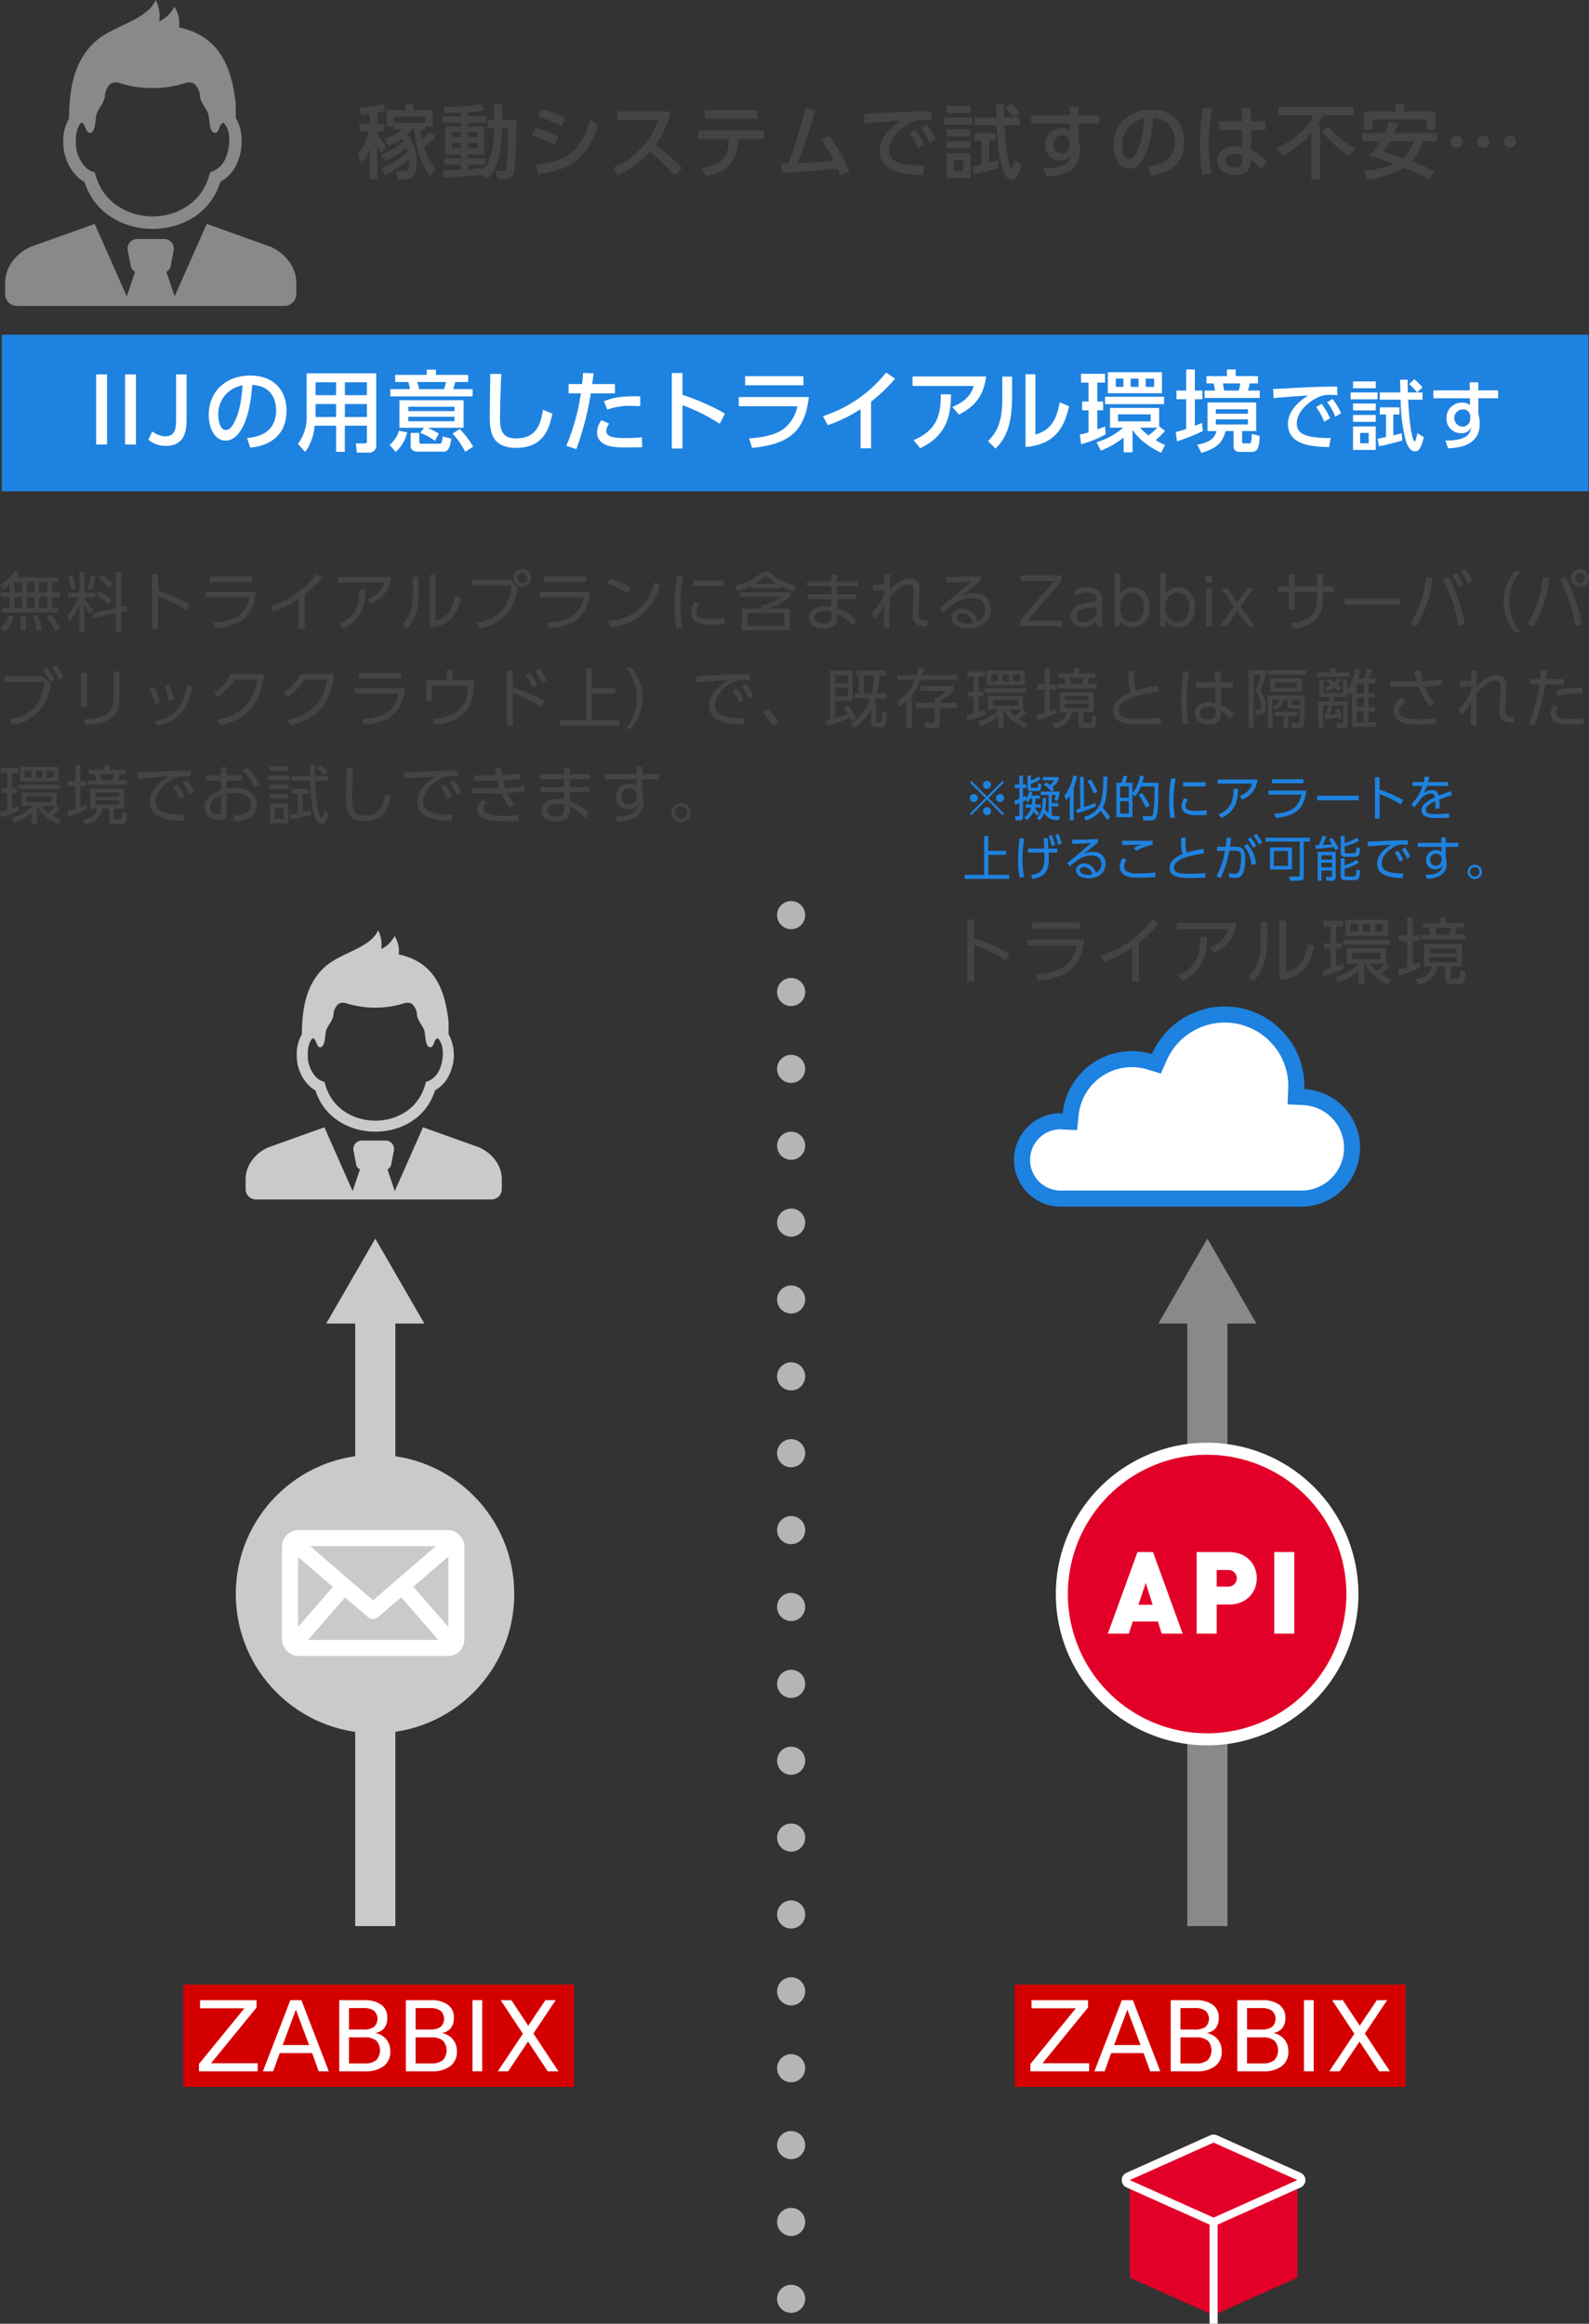 <svg xmlns="http://www.w3.org/2000/svg" viewBox="0 0 395.594 578.454"><rect x="0" y="0" width="395.594" height="578.454" fill="#333333" stroke="none"/><defs><style>.cls-1,.cls-2{fill:#898989;}.cls-11,.cls-2,.cls-4{fill-rule:evenodd;}.cls-3,.cls-4{fill:#c9caca;}.cls-5{fill:#1e82e0;}.cls-6{fill:#fff;}.cls-7{fill:#444;}.cls-10,.cls-12,.cls-13,.cls-14,.cls-8,.cls-9{fill:none;}.cls-8{stroke:#c9caca;}.cls-10,.cls-13,.cls-14,.cls-8{stroke-miterlimit:10;}.cls-10,.cls-8{stroke-width:10px;}.cls-12,.cls-9{stroke:#fff;stroke-linejoin:round;}.cls-13,.cls-14,.cls-9{stroke-linecap:round;}.cls-9{stroke-width:4px;}.cls-10{stroke:#898989;}.cls-11{fill:#e30028;}.cls-12{stroke-width:2px;}.cls-13,.cls-14{stroke:#b5b5b6;stroke-width:7px;}.cls-14{stroke-dasharray:0 19.136;}.cls-15{fill:#d40000;}</style></defs><title>img_trial_2</title><g id="レイヤー_2" data-name="レイヤー 2"><g id="レイヤー_1-2" data-name="レイヤー 1"><path class="cls-1" d="M23.611,42.915c.149.533.291,1.068.472,1.592,4.148,12.036,22.372,12.546,27.345,1.022a21.416,21.416,0,0,0,.875-2.637,5.918,5.918,0,0,0,3.855-3.533A9.428,9.428,0,0,0,56.586,38.209c.726-2.412.859-5.922-.981-7.687-.905.246-1.031,2.049-1.653,2.426-.756.458-1.276-.303-1.484-.912-.357-1.04-.434-3.186-.667-3.82-.435-1.185-1.805-2.683-2.024-4.158a4.392,4.392,0,0,0-.882-2.611c-.595-.857-1.443-1.261-3.26-.64a24.844,24.844,0,0,1-7.685,1.094A24.856,24.856,0,0,1,30.265,20.806c-1.816-.621-2.665-.217-3.26.64a4.399,4.399,0,0,0-.881,2.611c-.219,1.476-1.589,2.973-2.025,4.158-.232.634-.309,2.78-.667,3.82-.208.608-.727,1.37-1.484.912-.624-.378-.75-2.196-1.664-2.429-1.227,1.128-1.465,3.379-1.406,5.019A8.781,8.781,0,0,0,21.606,41.931a5.799,5.799,0,0,0,2.004.984ZM39.651,5.317A7.928,7.928,0,0,0,43.4,1.641a7.581,7.581,0,0,1,1.185,5.18c9.783,2.129,12.969,9.309,14.079,18.739.028.24.031,2.556.041,3.873,1.723,2.749,1.81,6.559.876,9.667a12.605,12.605,0,0,1-.575,1.541,9.492,9.492,0,0,1-4.139,4.628c-4.849,15.72-29.042,15.497-33.829.002a7.32,7.32,0,0,1-1.437-.957,11.873,11.873,0,0,1-3.839-8.667A11.009,11.009,0,0,1,17.195,29.469c.046-5.865.74-12.066,4.456-16.892a15.749,15.749,0,0,1,3.77-3.531C30.091,5.968,36.818,4.483,38.775,0a9.025,9.025,0,0,1,.876,5.317Z"/><path class="cls-2" d="M34.153,59.485a2.401,2.401,0,0,0-2.318,2.975l.724,3.769a1.885,1.885,0,0,0,1.069,1.414l-2.065,6.138-7.985-18.044L7.685,61.422c-3.462,1.525-6.403,4.902-6.403,8.962v2.848A2.928,2.928,0,0,0,4.202,76.151H70.843a2.928,2.928,0,0,0,2.92-2.919V70.384c0-4.06-2.941-7.436-6.404-8.962L51.467,55.736,43.482,73.78l-2.065-6.138a1.884,1.884,0,0,0,1.068-1.414l.723-3.769a2.4,2.4,0,0,0-2.318-2.975Z"/><path class="cls-3" d="M80.794,269.335c.132.469.256.94.415,1.401,3.65,10.591,19.687,11.04,24.063.899a18.843,18.843,0,0,0,.77-2.32,5.208,5.208,0,0,0,3.393-3.109,8.295,8.295,0,0,0,.377-1.012c.638-2.123.756-5.211-.863-6.765-.796.216-.907,1.803-1.455,2.135-.665.403-1.122-.267-1.306-.802-.314-.915-.382-2.804-.587-3.362-.383-1.043-1.589-2.361-1.781-3.659a3.865,3.865,0,0,0-.776-2.298c-.523-.754-1.27-1.109-2.869-.563a24.245,24.245,0,0,1-13.526,0c-1.598-.546-2.345-.191-2.868.563a3.871,3.871,0,0,0-.775,2.298c-.192,1.298-1.399,2.616-1.782,3.659-.204.558-.272,2.446-.587,3.362-.183.535-.64,1.205-1.306.802-.549-.332-.66-1.932-1.464-2.138-1.08.992-1.289,2.973-1.237,4.417a7.728,7.728,0,0,0,2.4,5.626,5.103,5.103,0,0,0,1.764.866ZM94.91,236.248A6.976,6.976,0,0,0,98.209,233.013a6.671,6.671,0,0,1,1.043,4.559c8.609,1.874,11.413,8.192,12.39,16.491.025.211.027,2.249.036,3.409a10.758,10.758,0,0,1,.771,8.507,11.094,11.094,0,0,1-.506,1.356A8.353,8.353,0,0,1,108.3,271.407c-4.267,13.834-25.557,13.638-29.77.001a6.441,6.441,0,0,1-1.265-.842,10.449,10.449,0,0,1-3.379-7.627,9.688,9.688,0,0,1,1.262-5.437c.041-5.161.651-10.618,3.921-14.865a13.859,13.859,0,0,1,3.318-3.107c4.109-2.709,10.029-4.016,11.751-7.96a7.942,7.942,0,0,1,.771,4.679Z"/><path class="cls-4" d="M90.071,283.916a2.113,2.113,0,0,0-2.04,2.618l.637,3.316a1.659,1.659,0,0,0,.94,1.245l-1.817,5.401-7.027-15.879-13.985,5.004c-3.047,1.342-5.635,4.314-5.635,7.886v2.506a2.577,2.577,0,0,0,2.569,2.569h58.645a2.577,2.577,0,0,0,2.569-2.569v-2.506c0-3.573-2.588-6.544-5.635-7.886l-13.985-5.004-7.027,15.879-1.817-5.401a1.658,1.658,0,0,0,.94-1.245l.637-3.316a2.112,2.112,0,0,0-2.04-2.618Z"/><rect class="cls-5" x="0.459" y="83.303" width="395" height="39"/><path class="cls-6" d="M26.646,93.204v17.448h-2.706V93.204Z"/><path class="cls-6" d="M33.841,93.204v17.448h-2.707V93.204Z"/><path class="cls-6" d="M46.446,93.204v10.892c0,2.398-.021,6.909-5.17,6.909a6.817,6.817,0,0,1-4.357-1.541l1.013-2.068a5.512,5.512,0,0,0,3.146,1.232c2.729,0,2.75-2.311,2.75-4.356V93.204Z"/><path class="cls-6" d="M61.495,109.045c2.332-.22,7.238-1.012,7.238-6.909,0-2.442-1.012-6.072-5.94-6.314-.682,9.791-3.608,13.862-6.645,13.862-2.553,0-4.181-2.927-4.181-6.315,0-6.183,4.576-9.879,10.231-9.879,6.843,0,9.131,4.576,9.131,8.713,0,8.317-7.459,9.065-9.021,9.22ZM54.344,103.435c0,1.276.462,3.608,1.893,3.608.836,0,1.452-.748,1.979-1.717,1.497-2.728,1.915-6.095,2.179-9.395A7.23,7.23,0,0,0,54.344,103.435Z"/><path class="cls-6" d="M93.66,110.784a1.721,1.721,0,0,1-1.893,1.893H88.841l-.264-2.288h2.244a.46.46,0,0,0,.528-.507v-3.916h-5.501v6.513H83.671v-6.513H78.302a12.386,12.386,0,0,1-2.332,6.557L74.165,110.497a11.01,11.01,0,0,0,2.179-7.062V92.939H93.66ZM83.671,95.162H78.565v3.213H83.671Zm0,5.413H78.565V103.809H83.671Zm7.679-5.413h-5.501v3.213h5.501Zm0,5.413h-5.501V103.809h5.501Z"/><path class="cls-6" d="M96.979,110.762a7.282,7.282,0,0,0,2.354-3.543l2.024.418a9.381,9.381,0,0,1-2.838,4.863ZM117.662,98.682H97.155V96.877H102.084c-.265-1.21-.286-1.342-.418-1.782H98.388V93.313h7.854V92.015h2.288V93.313h8.031v1.782h-3.234c-.242,1.013-.352,1.343-.483,1.782h4.818Zm-9.396,11.046a16.377,16.377,0,0,0-3.608-1.98l.902-1.254H99.443V99.628H115.418v6.865h-8.978a20.279,20.279,0,0,1,2.816,1.452Zm4.885-8.472H101.644v1.078h11.508Zm0,2.486H101.644v1.122h11.508Zm-8.779,4.005v2.178c0,.44.176.528.506.528h4.445c.483,0,.66-.044.924-1.804l2.112.55c-.418,2.904-1.122,3.234-1.98,3.234h-6.183c-.727,0-1.958-.088-1.958-1.475v-3.212Zm6.183-10.87a13.169,13.169,0,0,0,.462-1.782h-7.129a12.148,12.148,0,0,1,.44,1.782Zm5.281,15.601a21.329,21.329,0,0,0-3.169-4.555l1.805-1.122a22.665,22.665,0,0,1,3.322,4.379Z"/><path class="cls-6" d="M124.788,93.093c-.198,4.665-.308,9.55-.308,10.76,0,2.685.197,5.28,3.982,5.28,5.457,0,6.161-4.026,6.732-7.129l2.311.969c-.792,4.092-2.42,8.515-8.999,8.515-5.985,0-6.579-3.828-6.579-7.723,0-1.694.11-9.176.132-10.693Z"/><path class="cls-6" d="M140.979,110.982a52.615,52.615,0,0,0,3.63-13.07h-3.058V95.602H144.918c.154-1.519.176-1.826.242-2.772l2.618.088c-.154,1.364-.22,1.782-.353,2.685h5.678v2.31H147.096a74.954,74.954,0,0,1-3.608,13.885Zm10.671-5.545a3.439,3.439,0,0,0-.704,1.826c0,1.606,2.112,1.782,4.775,1.782.704,0,2.685-.044,4.114-.176l.022,2.464c-1.387.022-2.772.045-4.159.045-2.86,0-4.181-.242-5.303-.837a3.263,3.263,0,0,1-1.76-2.904,5.64,5.64,0,0,1,1.078-3.036Zm7.745-4.335c-.615-.021-1.275-.065-2.354-.065a16.019,16.019,0,0,0-5.854.924l-.836-2.09c2.2-.858,4.049-1.299,9.043-1.211Z"/><path class="cls-6" d="M179.196,105.503a45.463,45.463,0,0,0-9.286-4.643V111.642h-2.662V92.851h2.662v5.435a56.841,56.841,0,0,1,10.562,4.665Z"/><path class="cls-6" d="M201.372,98.836c-1.013,8.646-5.018,11.771-14.148,12.651l-.727-2.354c3.829-.242,6.447-.99,8.164-2.068a9.111,9.111,0,0,0,3.828-5.94H183.923V98.836ZM200.029,93.643v2.267H185.508V93.643Z"/><path class="cls-6" d="M216.858,111.598h-2.618V101.85a35.573,35.573,0,0,1-8.163,3.983l-1.21-2.245a32.836,32.836,0,0,0,15.732-10.847l2.244,1.518a38.831,38.831,0,0,1-5.985,5.721Z"/><path class="cls-6" d="M245.525,93.709c-.748,5.479-3.344,7.679-6.776,9.505l-1.65-1.892c3.807-1.65,4.774-3.477,5.325-5.237h-15.249v-2.376Zm-18.086,15.864c6.028-2.509,6.799-6.601,6.776-11.42l2.553.022c-.088,4.4-.484,9.989-7.679,13.399Z"/><path class="cls-6" d="M251.97,98.99c0,7.657-2.156,10.76-4.136,12.674l-1.849-1.848c2.156-2.244,3.542-4.555,3.542-10.605v-5.457h2.442Zm5.81,9.22c2.398-.902,5.038-1.893,6.028-8.075l2.354.99c-1.034,4.467-2.948,9.55-10.848,10.144V93.16h2.465Z"/><path class="cls-6" d="M268.843,108.143a13.281,13.281,0,0,0,2.156-.527v-5.479h-1.605V99.958H270.999v-4.709h-1.87v-2.2h5.985v2.2h-1.937v4.709h1.452v2.178h-1.452v4.753c1.034-.374,1.496-.55,1.937-.726l.153,1.958a27.038,27.038,0,0,1-6.139,2.464Zm19.737-2.002,1.474,1.122a24.353,24.353,0,0,1-2.332,2.311,20.563,20.563,0,0,0,2.311,1.21l-.946,1.914c-4.929-2.244-6.865-5.259-7.129-5.698v5.589h-2.223v-3.675a20.989,20.989,0,0,1-5.677,3.257l-1.078-2.091a17.39,17.39,0,0,0,6.646-3.63h-3.279v-4.907h12.234Zm1.232-7.371v1.826H275.114V98.77Zm-.528-6.117v5.237H275.796v-5.237Zm-11.508,1.585v2.068h1.914V94.238Zm.572,8.911v1.738h8.119v-1.738Zm3.146-8.911v2.068h1.958V94.238Zm2.354,12.212a11.837,11.837,0,0,0,2.09,1.936,18.182,18.182,0,0,0,2.2-1.936Zm1.386-12.212v2.068h2.091V94.238Z"/><path class="cls-6" d="M292.713,107.549c.66-.176,1.453-.374,2.597-.77V99.386h-2.42V97.23h2.42V91.971h2.156v5.259h1.87v2.156h-1.87v6.623c1.078-.44,1.276-.528,1.761-.727l.242,2.003a45.424,45.424,0,0,1-6.447,2.574Zm20.023-7.349V107.307h-3.498v2.267c0,.726,0,.814.506.814h.946c.483,0,.616,0,.704-.242a6.184,6.184,0,0,0,.22-2.135l2.002.506c-.153,2.883-.418,3.983-2.134,3.983h-2.751c-1.628,0-1.628-1.078-1.628-1.673V107.307h-1.958c-.88,2.883-1.893,4.071-6.029,5.457l-1.056-2.068c2.992-.55,4.4-1.54,4.774-3.389H300.612V100.201Zm-12.366-6.579h5.083V91.971h2.2V93.621h5.523v1.826h-2.047c-.021.088-.22,1.1-.439,1.782h2.926v1.826H299.887V97.23h2.597a14.167,14.167,0,0,0-.353-1.782h-1.761Zm2.311,8.251v1.122h8.01v-1.122Zm0,2.509v1.275h8.01v-1.275Zm1.782-8.934c.177,1.1.221,1.21.286,1.782h3.631a7.524,7.524,0,0,0,.374-1.782Z"/><path class="cls-6" d="M332.912,98.379c-.722-.038-1.311-.076-1.823-.076a5.996,5.996,0,0,0-2.014.229c-2.698.836-6.231,3.762-6.231,6.857,0,2.375,1.881,3.002,3.724,3.344a23.55,23.55,0,0,0,4.711.285l-.38,2.279c-3.837-.113-10.259-.322-10.259-5.774,0-3.647,3.42-6.061,5.092-7.086-2.014.133-6.877.475-8.644.684l-.152-2.299c1.387-.019,6.592-.323,7.675-.38,2.906-.133,4.978-.171,8.264-.228Zm-3.895,2.146a17.669,17.669,0,0,1,2.109,3.591l-1.444.874a15.686,15.686,0,0,0-2.014-3.647ZM331.754,99.31a16.754,16.754,0,0,1,2.127,3.572l-1.443.854a15.949,15.949,0,0,0-2.033-3.628Z"/><path class="cls-6" d="M342.945,97.696v1.71h-6.706v-1.71Zm-.437-2.755v1.71h-5.661v-1.71Zm0,5.51v1.709h-5.661v-1.709Zm0,2.85v1.709h-5.661v-1.709Zm0,2.85v5.851h-5.661v-5.851Zm-1.767,1.614h-2.128v2.584h2.128Zm8.377,1.899c-3.229.912-4.806,1.235-5.812,1.425l-.361-1.861c.247-.057,1.653-.342,2.108-.437V103.186h-1.538v-1.786h4.882V103.186h-1.52V108.391c.854-.209,1.234-.323,2.09-.551Zm1.33-15.141c0,1.805.02,2.223.057,3.173h3.647V99.5H350.582c.267,6.288,1.064,10.354,1.615,10.354.189,0,.228-.152.684-2.014l1.596.969c-.798,3.344-1.539,3.553-2.166,3.553-1.253,0-1.88-1.33-2.336-2.698a41.856,41.856,0,0,1-1.273-10.163h-5.186V97.696h5.129c-.019-1.045-.038-1.254-.095-3.173Zm2.337,3.135a16.994,16.994,0,0,0-1.976-2.07l1.311-1.178a14.534,14.534,0,0,1,2.032,2.052Z"/><path class="cls-6" d="M372.965,97.183v1.956H368.044V102.977a9.411,9.411,0,0,1,.343,2.564c0,5.338-5.092,5.946-7.884,6.061l-.665-1.938c5.528.058,6.25-1.861,6.459-3.267a2.635,2.635,0,0,1-2.603,1.443,3.555,3.555,0,0,1-3.572-3.742,3.745,3.745,0,0,1,3.952-3.856,2.809,2.809,0,0,1,1.899.607l-.019-1.71h-9.1V97.183H365.917l-.038-2.014h2.165V97.183Zm-6.935,6.326a1.751,1.751,0,0,0-1.88-1.596,2.152,2.152,0,0,0-.152,4.293,1.926,1.926,0,0,0,2.032-1.957Z"/><path class="cls-7" d="M89.043,38.331c.66-.78,1.66-2.001,2.86-5.582H89.463V30.809H92.043V28.389c-1.1.12-1.62.16-2.101.2l-.479-1.86a21.794,21.794,0,0,0,5.901-.841l.62,1.7a13.645,13.645,0,0,1-2.021.501V30.809H95.704v1.94H93.964v.261a11.175,11.175,0,0,0,2.221,3.5l-1.181,1.621a9.156,9.156,0,0,1-1.04-1.86v8.401H92.043V36.931A13.968,13.968,0,0,1,89.923,40.852Zm5.881.1a18.097,18.097,0,0,0,5.621-3.261c-.12-.18-.22-.34-.44-.64a15.433,15.433,0,0,1-3.42,1.76l-.98-1.78c2.921-.94,3.801-1.681,4.48-2.301H98.064v-.72H96.185V27.389h4.761v-1.501h2.021v1.501h4.761v4.101H105.846v.72h-1.1a24.279,24.279,0,0,0,.36,2.48,23.565,23.565,0,0,0,1.86-1.94l1.479,1.301a26.011,26.011,0,0,1-2.84,2.58,13.278,13.278,0,0,0,2.88,5.321l-1.479,1.721c-2.861-3.501-3.661-8.322-3.841-11.463h-.521a9.952,9.952,0,0,1-1.181,1.261,10.576,10.576,0,0,1,2.261,6.821c0,2-.46,4.381-2.641,4.381H98.944l-.399-2.061h1.92c.74,0,1.501,0,1.381-3a27.783,27.783,0,0,1-5.962,4.04l-1-1.76a19.313,19.313,0,0,0,6.682-4.281,6.46,6.46,0,0,0-.28-.96,20.971,20.971,0,0,1-5.461,3.501Zm10.922-7.882V29.069H98.064v1.48Z"/><path class="cls-7" d="M119.805,43.512c-3.641.44-6.901.58-9.402.68l-.2-1.84c1.16,0,2.421,0,4.521-.12v-1.2h-4.062V39.412h4.062v-.921h-3.941v-7.041h3.941v-.9h-4.521V28.929h4.521v-.86c-1.9.08-3.081.08-4.062.08l-.239-1.561c5.101-.04,6.721-.14,9.462-.72l.66,1.561a18.329,18.329,0,0,1-4.021.54v.96h4.501v1.62h-4.501v.9h4.041v7.041h-4.041v.921h4.281v1.62h-4.281v1.101c2.021-.12,3.161-.24,4.262-.36.88-1.44,2.1-3.641,2.22-9.902h-1.62V29.849h1.62V25.869h2.021V29.849h3.541c-.021,2.381-.08,11.643-.7,13.343a1.877,1.877,0,0,1-2.181,1.4h-1.9l-.34-2.04h1.641c.74,0,.86-.36.92-.521.34-1.14.521-8.622.521-10.162h-1.501c-.16,7.901-1.98,10.803-3.641,12.723Zm-7.262-10.582v1.3h2.181v-1.3Zm0,2.66v1.381h2.181V35.59Zm3.98-2.66v1.3h2.281v-1.3Zm0,2.66v1.381h2.281V35.59Z"/><path class="cls-7" d="M138.124,36.151a22.187,22.187,0,0,0-5.741-2.44l.841-1.9a21.585,21.585,0,0,1,5.821,2.28Zm-4.641,4.801c8.002-.74,11.242-3.801,13.522-11.162l1.9,1.42c-2.9,8.542-7.001,11.082-14.963,12.183Zm6.321-9.542a26.231,26.231,0,0,0-5.861-2.36l.84-1.841a24.471,24.471,0,0,1,5.962,2.141Z"/><path class="cls-7" d="M166.906,27.748a21.222,21.222,0,0,1-3.701,8.262,72.728,72.728,0,0,1,6.642,5.821l-1.881,1.82a72.248,72.248,0,0,0-6.121-5.961,24.275,24.275,0,0,1-7.962,5.961l-1.3-1.86a20.549,20.549,0,0,0,11.362-11.922H153.643V27.748Z"/><path class="cls-7" d="M174.804,41.831c5.101-.86,6.521-2.761,6.641-7.241h-7.581V32.49h16.323v2.101h-6.441c-.16,5.861-2.721,8.202-8.021,9.262Zm13.803-14.383v2.08H175.464V27.449Z"/><path class="cls-7" d="M194.403,40.671c.06,0,1.68-.02,1.86-.02a125.346,125.346,0,0,0,4.24-13.743l2.421.42a92.562,92.562,0,0,1-4.421,13.283c3.501-.141,5.601-.221,9.122-.58A37.799,37.799,0,0,0,204.445,34.81l1.92-.96a35.3,35.3,0,0,1,5.062,8.902l-2.241.979c-.22-.6-.319-.92-.699-1.8-4.001.439-7.382.82-13.844,1.06Z"/><path class="cls-7" d="M231.926,29.969c-.76-.04-1.38-.08-1.92-.08a6.322,6.322,0,0,0-2.12.24c-2.841.88-6.562,3.961-6.562,7.222,0,2.5,1.98,3.16,3.921,3.521a24.767,24.767,0,0,0,4.961.3l-.4,2.4c-4.041-.119-10.802-.34-10.802-6.081,0-3.841,3.601-6.381,5.36-7.461-2.12.14-7.241.5-9.102.72l-.16-2.421c1.46-.02,6.941-.34,8.082-.399,3.061-.141,5.241-.181,8.702-.24Zm-4.101,2.261a18.599,18.599,0,0,1,2.221,3.78l-1.521.921a16.485,16.485,0,0,0-2.12-3.841Zm2.881-1.28a17.598,17.598,0,0,1,2.24,3.761l-1.521.9a16.826,16.826,0,0,0-2.14-3.821Z"/><path class="cls-7" d="M242.084,29.249v1.8h-7.062v-1.8Zm-.46-2.901v1.801h-5.961V26.348Zm0,5.802v1.8h-5.961v-1.8Zm0,3.001V36.951h-5.961V35.151Zm0,3v6.161h-5.961V38.151Zm-1.86,1.7h-2.24v2.721h2.24Zm8.822,2.001c-3.401.96-5.062,1.3-6.122,1.5l-.38-1.96c.261-.061,1.74-.36,2.221-.46V35.031h-1.62V33.15h5.141v1.881h-1.6v5.48c.899-.22,1.3-.34,2.2-.58Zm1.4-15.943c0,1.9.02,2.34.06,3.341h3.841v1.9H250.126c.28,6.621,1.12,10.902,1.7,10.902.2,0,.24-.16.721-2.121l1.68,1.02c-.84,3.521-1.62,3.741-2.28,3.741-1.32,0-1.98-1.4-2.46-2.841a44.086,44.086,0,0,1-1.341-10.702h-5.461V29.249h5.401c-.021-1.101-.04-1.32-.101-3.341Zm2.46,3.301a17.856,17.856,0,0,0-2.08-2.181l1.38-1.24a15.393,15.393,0,0,1,2.141,2.16Z"/><path class="cls-7" d="M273.687,28.709V30.769h-5.182V34.81a9.932,9.932,0,0,1,.36,2.701c0,5.621-5.361,6.261-8.302,6.381l-.7-2.04c5.821.06,6.582-1.961,6.802-3.441a2.773,2.773,0,0,1-2.741,1.521,3.743,3.743,0,0,1-3.761-3.94,3.943,3.943,0,0,1,4.161-4.061,2.965,2.965,0,0,1,2.001.64l-.021-1.801h-9.582V28.709h9.542l-.04-2.121h2.28v2.121Zm-7.302,6.661a1.844,1.844,0,0,0-1.98-1.681,2.267,2.267,0,0,0-.16,4.521,2.029,2.029,0,0,0,2.141-2.061Z"/><path class="cls-7" d="M285.885,41.432c2.12-.2,6.581-.921,6.581-6.281,0-2.221-.92-5.521-5.4-5.741-.62,8.901-3.281,12.603-6.042,12.603-2.32,0-3.801-2.661-3.801-5.741,0-5.621,4.161-8.982,9.303-8.982,6.221,0,8.302,4.161,8.302,7.922,0,7.562-6.782,8.242-8.202,8.382Zm-6.501-5.102c0,1.16.42,3.281,1.72,3.281.761,0,1.32-.681,1.801-1.561,1.36-2.48,1.74-5.541,1.98-8.542A6.574,6.574,0,0,0,279.384,36.33Z"/><path class="cls-7" d="M301.784,27.069a42.29,42.29,0,0,0-.841,8.941,33.965,33.965,0,0,0,.62,7.262l-2.221.28a41.287,41.287,0,0,1-.58-7.542,52.733,52.733,0,0,1,.721-9.121Zm13.242,3.141V32.35h-3.561l.04,4.94a14.279,14.279,0,0,1,3.94,2.841l-1.42,1.98a11.454,11.454,0,0,0-2.62-2.381l-.021.581c-.08,2.08-1.2,3.22-3.921,3.22-3.12,0-4.381-1.82-4.381-3.561,0-2.12,1.801-3.58,4.421-3.58a6.835,6.835,0,0,1,1.801.239L309.245,32.35h-5.801V30.209h5.741l-.021-3.241h2.261l.021,3.241Zm-5.701,8.422a4.014,4.014,0,0,0-1.8-.38c-1.2,0-2.501.46-2.501,1.74,0,1.24,1.141,1.7,2.32,1.7,1.9,0,2.021-1.12,2.001-1.94Z"/><path class="cls-7" d="M326.444,33.09a23.668,23.668,0,0,1-7.241,5.781L318.003,36.811c6.381-2.94,8.201-6.521,9.002-8.162h-8.762V26.569h18.743v2.08h-7.701a17.978,17.978,0,0,1-1.28,2.32h.64V44.672h-2.2Zm4.241-1.681a22.233,22.233,0,0,0,6.701,5.541l-1.521,1.961a27.218,27.218,0,0,1-6.721-6.302Z"/><path class="cls-7" d="M348.124,30.69c-.199.52-.38,1-1.06,2.46H357.767v2.021h-3.541a12.079,12.079,0,0,1-2.78,4.981,46.055,46.055,0,0,1,5.601,2.521L355.666,44.653a41.77,41.77,0,0,0-6.062-2.961,21.866,21.866,0,0,1-9.281,2.961l-.74-2.201a22.472,22.472,0,0,0,7.541-1.68c-1.2-.44-2.841-1.001-6.181-2.021a22.814,22.814,0,0,0,2.62-3.581h-4.441v-2.021h5.542a20.922,20.922,0,0,0,1.12-2.74Zm-8.541-2.921h7.741V25.888h2.181V27.769h7.802v4.501H355.166V29.769H341.723v2.501H339.583Zm6.421,7.401a19.325,19.325,0,0,1-1.681,2.541c1.741.54,3.381,1.08,5.002,1.66a9.638,9.638,0,0,0,2.64-4.201Z"/><path class="cls-7" d="M364.104,35.29a1.53,1.53,0,1,1-1.521-1.54A1.537,1.537,0,0,1,364.104,35.29Zm6.681,0a1.54,1.54,0,1,1-1.54-1.54A1.553,1.553,0,0,1,370.785,35.29Zm6.662,0a1.53,1.53,0,1,1-3.061,0,1.523,1.523,0,0,1,1.52-1.54A1.541,1.541,0,0,1,377.447,35.29Z"/><line class="cls-8" x1="93.429" y1="325.992" x2="93.429" y2="479.47"/><polygon class="cls-3" points="93.429 308.325 81.222 329.47 105.637 329.47 93.429 308.325"/><circle class="cls-3" cx="93.367" cy="396.803" r="34.667"/><rect class="cls-9" x="72.198" y="382.889" width="41.415" height="27.346" rx="2.074" ry="2.074"/><polyline class="cls-9" points="72.935 383.844 92.862 401.003 112.853 383.787"/><line class="cls-9" x1="73.033" y1="409.4" x2="85.3" y2="395.287"/><line class="cls-9" x1="112.933" y1="409.555" x2="100.512" y2="395.287"/><line class="cls-10" x1="300.587" y1="325.992" x2="300.587" y2="479.47"/><polygon class="cls-1" points="300.587 308.325 288.379 329.47 312.795 329.47 300.587 308.325"/><path class="cls-11" d="M300.525,432.97a36.167,36.167,0,1,1,36.166-36.167A36.208,36.208,0,0,1,300.525,432.97Z"/><path class="cls-6" d="M300.525,362.137a34.667,34.667,0,1,1-34.667,34.667A34.667,34.667,0,0,1,300.525,362.137m0-3a37.667,37.667,0,1,0,37.667,37.667A37.709,37.709,0,0,0,300.525,359.137Z"/><path class="cls-6" d="M264.073,298.369a9.63,9.63,0,0,1,0-19.26,2.558,2.558,0,0,0,.409.048l1.878.077.193-1.87a15.302,15.302,0,0,1,19.644-13.064l1.692.51.714-1.618a17.819,17.819,0,0,1,34.131,7.178c0,.102-.009.2-.016.3-.008.122-.016.243-.021.366l-.069,1.967,1.965.102a12.641,12.641,0,0,1-.652,25.266Z"/><path class="cls-5" d="M304.911,254.545a15.84,15.84,0,0,1,15.824,15.815c-.001.059-.007.117-.011.176-.01.14-.019.28-.024.422l-.146,3.939,3.937.204a10.641,10.641,0,0,1-.549,21.269H264.073a7.63,7.63,0,0,1-.173-15.258c.164.021.328.037.496.044l3.759.157.387-3.742a13.303,13.303,0,0,1,17.079-11.355l3.385,1.018,1.426-3.235a15.836,15.836,0,0,1,14.477-9.453m0-4a19.819,19.819,0,0,0-18.137,11.839,17.304,17.304,0,0,0-22.21,14.774c-.166-.007-.323-.049-.491-.049a11.63,11.63,0,0,0,0,23.26h59.868a14.641,14.641,0,0,0,.756-29.263c.009-.247.037-.488.037-.737a19.824,19.824,0,0,0-19.824-19.824Z"/><path class="cls-7" d="M250.457,239.068a39.898,39.898,0,0,0-7.94-3.853V244.308h-1.746V228.913h1.746v4.609a49.298,49.298,0,0,1,8.787,3.871Z"/><path class="cls-7" d="M269.897,233.865c-.9,7.274-4.411,9.524-11.487,10.263L257.96,242.561c4.628-.36,9.021-1.513,10.065-7.184H255.71v-1.513Zm-1.098-4.231v1.513H256.988v-1.513Z"/><path class="cls-7" d="M283.576,244.272h-1.729v-8.391a28.676,28.676,0,0,1-7.095,3.601l-.792-1.494a26.851,26.851,0,0,0,12.91-9.074l1.513.99a33.055,33.055,0,0,1-4.808,4.699Z"/><path class="cls-7" d="M307.806,229.742c-.702,4.771-3.331,6.302-5.653,7.49l-1.045-1.297c3.493-1.44,4.25-3.223,4.646-4.646H292.934v-1.548Zm-14.548,13.054c4.951-2.125,5.581-5.636,5.563-9.633l1.675.018c-.036,3.493-.307,8.157-6.141,10.966Z"/><path class="cls-7" d="M315.471,234.08c0,5.815-1.621,8.373-3.476,10.173l-1.188-1.206c1.999-1.999,3.062-4.051,3.062-8.841v-4.52h1.603Zm4.699,7.851c2.215-.685,4.52-1.387,5.491-6.932l1.53.647c-.792,3.602-2.269,7.725-8.643,8.282V229.183h1.621Z"/><path class="cls-7" d="M334.515,241.21a26.813,26.813,0,0,1-5.023,1.783l-.216-1.53c.414-.091.81-.181,1.944-.486v-4.79H329.671v-1.386h1.549V230.642h-1.729v-1.404h4.825V230.642H332.642v4.159h1.351v1.386H332.642v4.357c.612-.18,1.188-.396,1.801-.612Zm5.113,3.8H338.188v-3.313a16.659,16.659,0,0,1-4.987,2.899l-.738-1.351a13.704,13.704,0,0,0,5.888-3.385h-3.061V236.061h9.759v3.764l.937.774a19.236,19.236,0,0,1-2.125,1.926,12.696,12.696,0,0,0,2.449,1.225l-.667,1.242a11.455,11.455,0,0,1-5.852-4.897c-.054.072-.107.145-.162.217Zm6.446-9.903H334.316v-1.206h11.758Zm-.469-2.125H334.893v-4.051h10.713Zm-7.562-2.971h-1.855v1.909h1.855Zm5.636,7.148h-7.022v1.639h7.022Zm-2.557-7.148h-1.855v1.909h1.855Zm-.108,9.85a8.942,8.942,0,0,0,1.746,1.872,14.701,14.701,0,0,0,2.143-1.872Zm3.277-9.85h-1.945v1.909H344.292Z"/><path class="cls-7" d="M353.559,240.832a27.686,27.686,0,0,1-5.294,2.017l-.216-1.512a23.471,23.471,0,0,0,2.269-.631v-6.464h-2.106v-1.387h2.106v-4.519h1.423v4.519h1.656v1.387h-1.656v5.96c.846-.324,1.26-.522,1.71-.702Zm10.443-.216H361.175v2.449c0,.449.018.521.378.521h1.206c.631,0,.702,0,.774-2.124l1.314.323c-.126,2.953-.63,3.169-1.656,3.169h-2.161c-1.242,0-1.242-.846-1.242-1.26v-3.079h-1.855c-.468,1.98-1.477,3.637-4.825,4.537l-.738-1.368c2.989-.594,3.799-1.692,4.105-3.169H354.513v-5.636H364.002Zm-5.528-10.875v-1.404h1.423v1.404h4.573v1.206h-1.729a17.543,17.543,0,0,1-.504,1.747h2.61v1.224H353.757v-1.224h2.358a9.402,9.402,0,0,0-.414-1.747H354.207v-1.206Zm4.159,6.374h-6.733V237.268h6.733Zm0,2.143h-6.733v1.224h6.733Zm-1.872-5.563a9.261,9.261,0,0,0,.45-1.747h-4.016a10.523,10.523,0,0,1,.396,1.747Z"/><path class="cls-7" d="M14.502,143.738v1.152H12.949v2.577h2.049v1.152H12.949v2.737h1.648v1.137H.576v-1.137h1.809v-2.737H.192V147.467H2.385v-1.905a6.768,6.768,0,0,1-1.504,1.073L0,145.594A8.178,8.178,0,0,0,3.554,142.185l1.232.353a6.845,6.845,0,0,1-.721,1.2ZM.192,156.382a8.82,8.82,0,0,0,1.984-3.249l1.232.336a10.16,10.16,0,0,1-2.064,3.762Zm5.313-11.492H3.586v2.577H5.506Zm0,3.729H3.586v2.737H5.506ZM5.106,156.975a12.982,12.982,0,0,0,.08-1.633,12.519,12.519,0,0,0-.112-1.984l1.2-.017A19.946,19.946,0,0,1,6.467,156.975Zm3.473-12.085H6.675v2.577H8.579Zm0,3.729H6.675v2.737H8.579ZM9.044,156.975a15.745,15.745,0,0,0-.864-3.665l1.2-.112a14.696,14.696,0,0,1,1.024,3.665Zm2.705-12.085H9.732v2.577H11.749Zm0,3.729H9.732v2.737H11.749Zm2.017,8.596a17.577,17.577,0,0,0-2.241-3.714l1.152-.528a19.025,19.025,0,0,1,2.321,3.489Z"/><path class="cls-7" d="M16.864,148.715v-1.168h2.897v-5.17H21.042v5.17h2.625v1.168H21.042a10.652,10.652,0,0,0,2.161,3.042l-.769,1.136a12.215,12.215,0,0,1-1.393-2.272v6.595H19.762V150.684a14.252,14.252,0,0,1-2.514,3.842l-.544-1.376a14.305,14.305,0,0,0,2.978-4.435Zm.849-1.92a14.669,14.669,0,0,0-.784-3.266l1.056-.288a16.666,16.666,0,0,1,.881,3.233Zm4.001-.337a13.192,13.192,0,0,0,.961-3.233l1.168.24a12.986,12.986,0,0,1-1.072,3.361Zm9.86,4.338.176,1.249-1.568.336v4.834H28.821v-4.562l-5.586,1.169-.209-1.2,5.795-1.232v-9.012h1.36V151.101Zm-4.754-.352a10.843,10.843,0,0,0-2.785-2.321l.769-.96a12.441,12.441,0,0,1,2.881,2.272Zm.464-4.13a13.736,13.736,0,0,0-2.753-2.369l.769-.912a12.949,12.949,0,0,1,2.833,2.272Z"/><path class="cls-7" d="M46.453,151.933a35.509,35.509,0,0,0-7.059-3.426v8.084H37.842V142.906h1.553v4.098a43.748,43.748,0,0,1,7.811,3.441Z"/><path class="cls-7" d="M63.733,147.307c-.8,6.467-3.921,8.468-10.212,9.124l-.4-1.393c4.114-.32,8.02-1.345,8.948-6.387H51.12V147.307Zm-.977-3.762v1.345h-10.5v-1.345Z"/><path class="cls-7" d="M75.892,156.559H74.355V149.1a25.503,25.503,0,0,1-6.307,3.201l-.704-1.329a23.87,23.87,0,0,0,11.477-8.066l1.345.88a29.37,29.37,0,0,1-4.274,4.178Z"/><path class="cls-7" d="M97.43,143.642c-.624,4.241-2.961,5.602-5.025,6.658l-.929-1.152c3.105-1.28,3.777-2.865,4.13-4.13H84.209v-1.376ZM84.497,155.246c4.401-1.889,4.962-5.011,4.945-8.563l1.489.016c-.032,3.105-.272,7.251-5.458,9.748Z"/><path class="cls-7" d="M104.242,147.499c0,5.17-1.441,7.442-3.09,9.043l-1.057-1.072c1.777-1.776,2.722-3.602,2.722-7.859v-4.018h1.425Zm4.177,6.979c1.97-.608,4.019-1.232,4.883-6.162l1.36.576c-.704,3.201-2.017,6.866-7.684,7.362V143.145H108.419Z"/><path class="cls-7" d="M127.076,144.314l1.777,2.017c-.48,2.529-.977,4.402-2.546,6.291a10.775,10.775,0,0,1-6.898,3.777l-.688-1.36c5.154-.769,7.972-3.569,8.676-9.332h-9.956v-1.393Zm5.154-.433a2.225,2.225,0,1,1-2.225-2.225A2.22,2.22,0,0,1,132.23,143.881Zm-3.457,0a1.232,1.232,0,1,0,1.232-1.232A1.243,1.243,0,0,0,128.773,143.881Z"/><path class="cls-7" d="M146.934,147.307c-.8,6.467-3.921,8.468-10.212,9.124l-.4-1.393c4.114-.32,8.02-1.345,8.948-6.387H134.32V147.307Zm-.977-3.762v1.345h-10.5v-1.345Z"/><path class="cls-7" d="M156.066,147.579a19.1,19.1,0,0,0-4.93-2.306l.72-1.28a20.135,20.135,0,0,1,5.011,2.241Zm-4.594,6.946c8.1-.432,10.484-6.099,11.589-9.684l1.248.929c-.769,2.272-3.329,9.747-12.549,10.355Z"/><path class="cls-7" d="M170.113,143.37a30.764,30.764,0,0,0-.72,7.251,23.81,23.81,0,0,0,.496,5.683l-1.553.128a31.917,31.917,0,0,1-.416-5.587,36.661,36.661,0,0,1,.672-7.603Zm4.082,6.866a3.868,3.868,0,0,0-.801,2.161c0,1.457,1.633,1.648,3.346,1.648a34.3,34.3,0,0,0,3.665-.191v1.505c-.544.048-1.664.144-3.024.144-2.369,0-5.33-.224-5.33-2.978a5.365,5.365,0,0,1,.848-2.688Zm5.874-5.698v1.409h-7.522v-1.409Z"/><path class="cls-7" d="M194.373,146.378h-7.428v-.544a18.616,18.616,0,0,1-3.393,1.28l-.561-1.265a15.12,15.12,0,0,0,6.883-3.521h1.505a14.189,14.189,0,0,0,6.946,3.553l-.624,1.312a14.214,14.214,0,0,1-3.329-1.312Zm2.24,5.139v5.41h-11.925V151.517h5.139l-.368-.688a17.305,17.305,0,0,0,5.17-2.273h-10.309V147.467h12.421v1.088a20.539,20.539,0,0,1-5.361,2.962Zm-1.328,1.105h-9.268v3.201h9.268Zm-1.937-7.299a13.865,13.865,0,0,1-2.689-2.033,12.076,12.076,0,0,1-2.753,2.033Z"/><path class="cls-7" d="M213.526,144.714v1.232h-5.106v1.984h4.802v1.217h-4.802v2.241a15.501,15.501,0,0,1,4.786,2.913l-.944,1.376a11.312,11.312,0,0,0-3.842-2.849v.912c0,2.289-1.905,2.721-3.249,2.721-3.122,0-3.794-1.664-3.794-2.688,0-1.681,1.648-2.897,4.033-2.897a8.202,8.202,0,0,1,1.602.16v-1.889H201.169v-1.217h5.843v-1.984h-6.083v-1.232h6.083v-1.681h1.408v1.681Zm-6.515,7.57a5.107,5.107,0,0,0-1.602-.224c-1.488,0-2.688.608-2.688,1.665,0,.304.16,1.488,2.272,1.488,1.393,0,2.018-.496,2.018-1.761Z"/><path class="cls-7" d="M216.912,152.637a13.123,13.123,0,0,0,3.201-4.546c0-.271.017-1.024.017-1.217l-2.802.049v-1.393l2.802.016c.016-.929.016-1.265.016-2.529h1.488c-.111,1.217-.111,2.85-.111,3.826,2-2.193,3.729-2.833,5.073-2.833a2.275,2.275,0,0,1,2.306,2.576c0,.305,0,.688-.017.993l-.111,2.289c-.064,1.264-.112,2.177-.112,2.656,0,1.265,0,2.033,2.417,1.969l-.416,1.409c-3.233-.064-3.474-1.28-3.474-3.17,0-.496.048-1.136.128-2.913l.112-2.272c.063-1.137-.048-2.129-1.169-2.129-.912,0-2.545.576-4.77,3.217-.032,4.002-.048,6.899-.017,7.827H220.033c.017-.832.048-4.897.064-5.826a15.563,15.563,0,0,1-2.321,3.361Z"/><path class="cls-7" d="M244.133,144.57c-.353.256-.849.656-1.249.977-2.049,1.648-2.272,1.825-3.329,2.657a8.53,8.53,0,0,1,2.865-.544c2.353,0,4.241,1.296,4.241,4.018,0,3.137-2.688,4.754-5.682,4.754-2.545,0-4.13-1.137-4.13-2.657a2.46,2.46,0,0,1,2.705-2.257,3.91,3.91,0,0,1,3.825,3.137,3.084,3.084,0,0,0,1.857-2.945c0-.848-.257-2.849-3.33-2.849-2.833,0-4.913,1.585-7.106,3.665l-.832-1.2c1.232-.96,4.897-3.905,7.907-6.61-2.722.191-3.666.224-6.274.271v-1.376c3.393,0,4.705-.017,8.531-.24Zm-4.626,8.115c-.977,0-1.393.625-1.393,1.057,0,.784,1.024,1.553,2.817,1.553a4.644,4.644,0,0,0,1.248-.145A2.753,2.753,0,0,0,239.507,152.685Z"/><path class="cls-7" d="M264.261,143.257v1.409l-8.483,9.827h8.707v1.377H253.952v-1.408l8.483-9.828h-8.307v-1.377Z"/><path class="cls-7" d="M267.505,146.971a6.053,6.053,0,0,1,3.058-.784,4.237,4.237,0,0,1,3.169,1.185,3.322,3.322,0,0,1,.641,2.4v4.322a3.658,3.658,0,0,0,.352,1.776h-1.505a2.345,2.345,0,0,1-.256-1.169,4.473,4.473,0,0,1-3.377,1.425,2.676,2.676,0,0,1-2.978-2.753c0-2.817,2.865-3.153,4.498-3.346,1.345-.159,1.809-.208,1.809-.976,0-1.089-1.169-1.537-2.369-1.537a5.435,5.435,0,0,0-2.913.881Zm5.442,3.953a6.221,6.221,0,0,1-2.001.385c-1.393.176-2.93.448-2.93,2.017a1.48,1.48,0,0,0,1.665,1.521,3.86,3.86,0,0,0,3.266-1.953Z"/><path class="cls-7" d="M278.913,155.871h-1.425V142.665h1.425v5.042a3.746,3.746,0,0,1,3.089-1.52c2.401,0,4.21,1.952,4.21,4.978,0,3.01-1.809,4.962-4.21,4.962a3.746,3.746,0,0,1-3.089-1.521Zm2.881-1.057c2.289,0,2.993-2.032,2.993-3.649,0-1.616-.704-3.649-2.993-3.649-1.185,0-2.945.721-2.945,3.649C278.849,154.078,280.609,154.814,281.794,154.814Z"/><path class="cls-7" d="M290.225,155.871H288.8V142.665h1.425v5.042a3.748,3.748,0,0,1,3.09-1.52c2.4,0,4.209,1.952,4.209,4.978,0,3.01-1.809,4.962-4.209,4.962a3.748,3.748,0,0,1-3.09-1.521Zm2.882-1.057c2.288,0,2.993-2.032,2.993-3.649,0-1.616-.705-3.649-2.993-3.649-1.185,0-2.945.721-2.945,3.649C290.161,154.078,291.922,154.814,293.106,154.814Z"/><path class="cls-7" d="M301.809,145.018h-1.681v-1.761h1.681Zm-.111,10.853h-1.457v-9.428h1.457Z"/><path class="cls-7" d="M304.031,146.443h1.584l2.434,3.521,2.433-3.521h1.585l-3.186,4.529,3.441,4.898h-1.601l-2.673-3.874-2.674,3.874h-1.601l3.441-4.898Z"/><path class="cls-7" d="M332.117,146.027v1.376h-2.77v2.033c0,5.891-5.138,6.835-7.539,7.123l-.528-1.393c4.53-.433,6.627-2.273,6.627-5.795v-1.969h-5.586v4.306h-1.457v-4.306h-2.705v-1.376h2.705v-2.978h1.457v2.978h5.586v-3.041h1.44v3.041Z"/><path class="cls-7" d="M348.581,149.02v1.521H334.815v-1.521Z"/><path class="cls-7" d="M356.546,143.898a26.607,26.607,0,0,1-4.066,12.148l-1.408-.752c1.328-2.064,3.186-5.187,3.953-11.621Zm6.53,11.86a36.708,36.708,0,0,0-3.842-11.524l1.345-.641a37.634,37.634,0,0,1,4.082,11.781Zm-.448-13.125a13.597,13.597,0,0,1,1.665,2.993l-1.089.641a13.782,13.782,0,0,0-1.585-3.058Zm2.193-.977a13.957,13.957,0,0,1,1.648,2.993l-1.089.641a13.232,13.232,0,0,0-1.584-3.058Z"/><path class="cls-7" d="M377.226,157.375a11.383,11.383,0,0,1,0-15.175h1.264a11.887,11.887,0,0,0,0,15.175Z"/><path class="cls-7" d="M385.67,143.898a26.607,26.607,0,0,1-4.066,12.148l-1.408-.752c1.328-2.064,3.186-5.187,3.953-11.621Zm6.53,11.86a36.708,36.708,0,0,0-3.842-11.524l1.345-.641a37.634,37.634,0,0,1,4.082,11.781Zm3.394-11.877a2.225,2.225,0,1,1-2.226-2.225A2.22,2.22,0,0,1,395.594,143.881Zm-3.458,0a1.233,1.233,0,1,0,1.232-1.232A1.244,1.244,0,0,0,392.136,143.881Z"/><path class="cls-7" d="M10.788,168.314l1.761,2.033a12.409,12.409,0,0,1-2.577,6.354,10.75,10.75,0,0,1-6.851,3.697l-.688-1.36c5.026-.753,7.956-3.441,8.676-9.332H1.152v-1.393Zm.801-2.161a13.689,13.689,0,0,1,1.921,2.85l-1.024.736a13.043,13.043,0,0,0-1.841-2.913Zm2.369-.496a13.386,13.386,0,0,1,1.792,2.913l-1.056.688a12.383,12.383,0,0,0-1.729-2.961Z"/><path class="cls-7" d="M21.599,176.029H20.126V167.433h1.473Zm8.163-2.049c0,5.347-4.386,6.227-8.467,6.482l-.433-1.393c4.321-.208,7.395-.912,7.395-4.993v-6.899h1.505Z"/><path class="cls-7" d="M38.49,175.245A13.974,13.974,0,0,0,37.21,171.339l1.201-.336a16.435,16.435,0,0,1,1.36,3.921Zm-.096,4.306c4.962-1.024,7.203-3.201,8.115-8.947l1.393.288c-1.057,5.474-3.105,8.436-8.611,9.748Zm3.602-5.042a17.304,17.304,0,0,0-1.057-3.825l1.185-.272a21.85,21.85,0,0,1,1.152,3.794Z"/><path class="cls-7" d="M54.263,179.214c3.218-.704,8.708-2.562,9.78-10.068H58.36A13.885,13.885,0,0,1,54.167,173.516l-.912-1.089a11.992,11.992,0,0,0,4.146-4.609h8.323c-.704,8.115-5.234,11.492-10.853,12.757Z"/><path class="cls-7" d="M71.667,179.214c3.218-.704,8.708-2.562,9.78-10.068H75.765a13.885,13.885,0,0,1-4.193,4.37l-.912-1.089a11.992,11.992,0,0,0,4.146-4.609h8.323c-.704,8.115-5.234,11.492-10.853,12.757Z"/><path class="cls-7" d="M100.837,171.307c-.801,6.467-3.922,8.468-10.212,9.124l-.4-1.393c4.113-.32,8.019-1.345,8.947-6.387H88.224V171.307Zm-.977-3.762v1.345h-10.5v-1.345Z"/><path class="cls-7" d="M117.985,169.306v1.072c0,4.851-1.984,9.38-9.844,10.036l-.465-1.376c7.956-.736,8.756-4.946,8.756-8.067v-.32h-8.915v3.89h-1.425v-5.234h5.154V166.826h1.472v2.48Z"/><path class="cls-7" d="M134.733,175.981a35.992,35.992,0,0,0-7.043-3.426v8.084H126.138V166.954h1.553v4.113a43.145,43.145,0,0,1,7.795,3.426Zm-2.753-8.516a14.591,14.591,0,0,1,1.729,3.041l-1.12.688a13.714,13.714,0,0,0-1.665-3.089Zm2.32-1.105a13.289,13.289,0,0,1,1.729,3.042l-1.121.688a13.382,13.382,0,0,0-1.664-3.089Z"/><path class="cls-7" d="M147.304,171.307h5.907v1.345h-5.907v6.643H154.251v1.328H139.429v-1.328h6.483V166.393h1.392Z"/><path class="cls-7" d="M155.828,181.375a11.884,11.884,0,0,0,0-15.175h1.265a11.383,11.383,0,0,1,0,15.175Z"/><path class="cls-7" d="M186.715,169.306c-.688-.048-1.185-.063-1.633-.063a4.5,4.5,0,0,0-1.617.191c-2.305.769-5.442,3.25-5.442,6.003,0,2.081,1.537,2.737,3.233,3.089a19.175,19.175,0,0,0,4.034.288l-.288,1.553c-3.153-.128-8.468-.352-8.468-4.834,0-3.041,2.802-5.138,4.69-6.242-.465.016-6.003.352-7.747.56l-.129-1.568c.785-.016,3.554-.144,4.37-.192,3.794-.208,5.298-.239,8.964-.256Zm-3.313,1.921a14.175,14.175,0,0,1,1.761,3.025l-1.121.704a13.582,13.582,0,0,0-1.681-3.089Zm2.369-1.024a13.948,13.948,0,0,1,1.761,3.025l-1.121.704a14.303,14.303,0,0,0-1.681-3.089Z"/><path class="cls-7" d="M192.534,180.719a23.219,23.219,0,0,0-2.657-3.313l1.217-.896a25.217,25.217,0,0,1,2.849,3.217Z"/><path class="cls-7" d="M211.11,175.597a17.632,17.632,0,0,1,2.001,3.201l-1.12.704c-.128-.304-.192-.433-.4-.864a38.608,38.608,0,0,1-5.57,1.953L205.717,179.31c.384-.08.512-.111.928-.208V166.921h5.667V174.476h-4.418v4.258c1.072-.336,2.177-.688,3.153-1.057a13.72,13.72,0,0,0-.992-1.472Zm-.031-7.491h-3.186v2.017h3.186Zm0,3.089h-3.186v2.129h3.186Zm9.684,1.409v1.2h-2.785c-.048.144-.192.608-.305.912h.448v4.69c0,.24.049.432.337.432h.607c.064,0,.305-.032.368-.384.097-.608.177-1.921.192-2.273l1.232.337c-.16,2.625-.288,3.569-1.473,3.569h-1.425c-1.04,0-1.072-.816-1.072-1.265V176.477a12.527,12.527,0,0,1-4.209,4.786l-.961-1.057a11.806,11.806,0,0,0,4.979-6.402h-3.874v-1.2H213.832V168.138h-.769v-1.217h7.427v1.217h-1.52a21.811,21.811,0,0,1-.656,4.466Zm-3.714,0a21.371,21.371,0,0,0,.608-4.466h-2.593v4.466Z"/><path class="cls-7" d="M238.216,168.026v1.232H229.124a16.118,16.118,0,0,1-2.098,3.762v8.179h-1.312v-6.706a13.958,13.958,0,0,1-1.712,1.376l-.705-1.2a11.044,11.044,0,0,0,4.402-5.41h-4.273v-1.232h4.737a16.698,16.698,0,0,0,.48-1.713l1.377.112c-.16.624-.257,1.04-.448,1.601Zm0,6.963v1.2h-4.227v3.826c0,.832-.368,1.184-1.36,1.184h-2.272l-.305-1.296,2.146.016c.464,0,.464-.176.464-.416v-3.313h-4.642v-1.2h4.642v-1.249h.448a8.836,8.836,0,0,0,2.449-1.761h-6.323v-1.2h8.115v1.2a13.23,13.23,0,0,1-3.361,2.466v.544Z"/><path class="cls-7" d="M245.296,177.837a23.861,23.861,0,0,1-4.466,1.585l-.192-1.36c.368-.08.721-.16,1.729-.433V173.371h-1.377v-1.232h1.377v-3.697h-1.537v-1.248h4.29v1.248h-1.489v3.697H244.832v1.232h-1.201v3.874c.545-.16,1.057-.353,1.602-.544Zm4.546,3.378h-1.28v-2.945a14.812,14.812,0,0,1-4.434,2.577l-.656-1.2a12.18,12.18,0,0,0,5.233-3.01h-2.721v-3.377h8.676v3.345l.832.688a17.176,17.176,0,0,1-1.889,1.713,11.29,11.29,0,0,0,2.177,1.088l-.593,1.104a10.178,10.178,0,0,1-5.201-4.354c-.049.064-.097.128-.145.192Zm5.73-8.804H245.12v-1.072h10.452Zm-.416-1.889h-9.524V166.921h9.524Zm-6.723-2.642h-1.649v1.697h1.649Zm5.01,6.354h-6.242v1.457h6.242Zm-2.273-6.354h-1.648v1.697h1.648Zm-.096,8.756a7.957,7.957,0,0,0,1.553,1.665,13.079,13.079,0,0,0,1.904-1.665Zm2.913-8.756h-1.729v1.697h1.729Z"/><path class="cls-7" d="M262.988,177.501a24.688,24.688,0,0,1-4.706,1.793l-.191-1.345a20.613,20.613,0,0,0,2.017-.561V171.643h-1.873v-1.232h1.873V166.393h1.265v4.018h1.473V171.643h-1.473v5.299c.752-.289,1.12-.465,1.521-.625Zm9.284-.191h-2.514v2.177c0,.399.017.464.337.464H271.168c.56,0,.624,0,.688-1.889l1.168.288c-.112,2.625-.561,2.817-1.473,2.817h-1.921c-1.104,0-1.104-.753-1.104-1.121V177.31h-1.648c-.416,1.76-1.312,3.232-4.29,4.033l-.656-1.217c2.657-.528,3.378-1.504,3.649-2.816h-1.744v-5.011h8.436Zm-4.914-9.668v-1.249h1.265v1.249h4.065v1.072h-1.537a15.435,15.435,0,0,1-.448,1.553h2.321v1.088h-9.86V170.267h2.098a8.488,8.488,0,0,0-.368-1.553h-1.329V167.642Zm3.697,5.666h-5.986v1.024h5.986Zm0,1.904h-5.986v1.089h5.986Zm-1.665-4.945a8.157,8.157,0,0,0,.4-1.553h-3.569a9.418,9.418,0,0,1,.353,1.553Z"/><path class="cls-7" d="M288.492,172.219c-1.296.145-9.939,1.121-9.939,4.674,0,1.857,1.952,2.033,5.394,2.033a44.65,44.65,0,0,0,5.042-.24l.032,1.505c-1.04.063-2.449.16-4.754.16-2.769,0-7.203,0-7.203-3.409,0-2.737,3.298-4.114,4.418-4.595-.528-1.04-.561-1.969-.608-5.378h1.569c-.017.433-.032.881-.032,1.665a7.395,7.395,0,0,0,.416,3.233,37.296,37.296,0,0,1,5.522-1.185Z"/><path class="cls-7" d="M296.149,167.209a35.797,35.797,0,0,0-.688,7.347,25.129,25.129,0,0,0,.496,5.587l-1.44.191a30.269,30.269,0,0,1-.448-5.89,41.836,41.836,0,0,1,.593-7.348Zm10.804,2.625v1.377H303.96l.048,4.226a11.838,11.838,0,0,1,3.218,2.337l-.944,1.296a8.709,8.709,0,0,0-2.321-2.08v.592c0,.912-.016,2.722-3.073,2.722-2.496,0-3.425-1.457-3.425-2.754,0-1.664,1.473-2.801,3.505-2.801a5.128,5.128,0,0,1,1.648.24l-.063-3.777h-4.834v-1.377h4.802l-.048-2.705h1.456l.032,2.705Zm-4.338,6.467a3.627,3.627,0,0,0-1.632-.353c-1.072,0-2.241.416-2.241,1.617,0,1.232,1.217,1.536,2.065,1.536,1.744,0,1.808-.944,1.808-1.809Z"/><path class="cls-7" d="M315.186,166.841v1.104a26.062,26.062,0,0,1-1.408,3.874,6.636,6.636,0,0,1,1.36,3.889c0,1.938-.848,2.258-1.761,2.258h-.784l-.208-1.281.624.017c.353.016.896-.032.896-1.281a6.068,6.068,0,0,0-1.376-3.537,17.829,17.829,0,0,0,1.393-3.922h-1.825v13.206h-1.248V166.841Zm9.54,12.869a1.271,1.271,0,0,1-1.376,1.488H321.717l-.24-1.232,1.408.017c.496,0,.625-.208.625-.673v-2.929h-1.745c-.512,0-1.2-.064-1.2-1.104v-1.104h-1.041a2.802,2.802,0,0,1-2.192,2.449l-.385-.816c1.361-.448,1.505-1.232,1.569-1.633h-1.713v7.026h-1.217v-8.066h9.14Zm.513-11.749h-9.636v-1.12h9.636Zm-1.137,4.226h-7.843v-3.329h7.843Zm-1.12,6.003h-2.241v2.881h-1.168v-2.881h-2.226v-1.009h5.635Zm-.112-8.323h-5.378v1.312h5.378Zm.641,4.306h-1.905v.704c0,.32.017.641.464.641h1.441Z"/><path class="cls-7" d="M331.294,166.345h1.217v1.04h3.377v1.104h-8.052v-1.104h3.458Zm2.032,9.939a11.272,11.272,0,0,1,.705,2.577l-.896.24c-.032-.208-.064-.352-.112-.576-.561.145-.88.225-3.121.624l-.192-1.056c.192-.017.256-.032.4-.049.416-1.696.464-1.889.576-2.417h-1.297v5.587h-1.152v-6.611h2.642c.096-.56.111-.704.16-1.088h-2.625v-4.401h1.136v3.409H334.335v-3.409h1.104v2.513a13.299,13.299,0,0,0,1.984-5.267l1.201.208a12.511,12.511,0,0,1-.608,2.401h1.488a21.662,21.662,0,0,0,.864-2.529l1.201.24a22.992,22.992,0,0,1-.864,2.289h1.76v1.137h-1.776v2.433h1.585v1.089h-1.585v2.417h1.585v1.088h-1.585v2.657H342.626v1.152H336.592V172.076a6.273,6.273,0,0,1-.561.816l-.592-.641V173.516h-3.297c-.032.16-.177.929-.209,1.088h3.618V180.143c0,.784-.368,1.072-1.072,1.072h-1.585l-.176-1.217,1.232.017c.384,0,.432-.145.432-.433v-3.954h-2.657c-.176.769-.368,1.537-.592,2.289.096,0,.8-.096,1.681-.271-.112-.353-.128-.433-.368-1.169Zm-2.496-7.41c.768.512.944.64,1.296.896a6.995,6.995,0,0,0,1.072-1.073l.784.561a7.118,7.118,0,0,1-1.072,1.137,9.743,9.743,0,0,1,1.024.944l-.736.8a10.858,10.858,0,0,0-1.056-1.04,12.153,12.153,0,0,1-1.729,1.072l-.656-.8a13.874,13.874,0,0,0,1.601-.944c-.336-.257-.512-.4-1.185-.849Zm8.675,1.232H337.792v2.433h1.713Zm0,3.521H337.792v2.417h1.713Zm0,3.505H337.792v2.657h1.713Z"/><path class="cls-7" d="M355.997,175.901a17.186,17.186,0,0,1-2.817-4.978c-.977.016-2.209.031-2.449.031h-4.609v-1.393l4.674.08c.672.017,1.537,0,1.937-.016a23.963,23.963,0,0,1-.624-2.593l1.521-.112a18.383,18.383,0,0,0,.576,2.657,26.254,26.254,0,0,0,4.738-.576l.256,1.376a25.952,25.952,0,0,1-4.529.496,14.572,14.572,0,0,0,2.561,4.194Zm-6.066-1.104c-1.568.769-1.648,1.761-1.648,2.065,0,1.952,2.593,2.16,4.882,2.16a30.267,30.267,0,0,0,4.289-.271l.017,1.424a38.547,38.547,0,0,1-4.178.192c-2.801,0-4.386-.32-5.506-1.328a2.867,2.867,0,0,1-.944-2.161,3.534,3.534,0,0,1,2.32-3.121Z"/><path class="cls-7" d="M363.029,176.637a13.123,13.123,0,0,0,3.201-4.546c0-.271.016-1.024.016-1.217l-2.801.049v-1.393l2.801.016c.017-.929.017-1.265.017-2.529H367.751c-.112,1.217-.112,2.85-.112,3.826,2.001-2.193,3.729-2.833,5.074-2.833a2.274,2.274,0,0,1,2.305,2.576c0,.305,0,.688-.016.993l-.112,2.289c-.063,1.264-.111,2.177-.111,2.656,0,1.265,0,2.033,2.417,1.969l-.417,1.409c-3.233-.064-3.473-1.28-3.473-3.17,0-.496.048-1.136.128-2.913l.111-2.272c.064-1.137-.048-2.129-1.168-2.129-.912,0-2.545.576-4.77,3.217-.032,4.002-.049,6.899-.017,7.827h-1.44c.016-.832.048-4.897.064-5.826a15.598,15.598,0,0,1-2.321,3.361Z"/><path class="cls-7" d="M380.498,180.174c1.681-3.232,2.562-8.483,2.754-9.764H380.915v-1.36h2.513c.112-1.12.112-1.185.192-2.113l1.552.049c-.096.815-.128,1.056-.256,2.064h4.402v1.36h-4.594a49.372,49.372,0,0,1-2.737,10.261Zm7.476-4.129a2.451,2.451,0,0,0-.544,1.456c0,1.409,1.856,1.473,3.713,1.473.544,0,1.745-.032,3.073-.128l.017,1.457c-.4.016-2.497.048-3.01.048-1.889,0-5.154,0-5.154-2.722a3.892,3.892,0,0,1,.753-2.112Zm5.891-3.394c-.433-.017-.913-.048-1.633-.048a12.304,12.304,0,0,0-4.386.672l-.465-1.232c1.217-.464,2.737-.944,6.483-.832Z"/><path class="cls-7" d="M4.69,201.837a23.912,23.912,0,0,1-4.466,1.585l-.192-1.36c.368-.08.72-.16,1.729-.433V197.371H.384v-1.232H1.761v-3.697H.225v-1.248H4.514v1.248H3.025v3.697h1.2v1.232H3.025v3.874c.544-.16,1.057-.353,1.601-.544Zm4.546,3.378H7.955v-2.945a14.8,14.8,0,0,1-4.434,2.577l-.656-1.2a12.184,12.184,0,0,0,5.234-3.01H5.378v-3.377h8.676v3.345l.832.688a16.998,16.998,0,0,1-1.889,1.713,11.317,11.317,0,0,0,2.177,1.088l-.592,1.104a10.181,10.181,0,0,1-5.202-4.354c-.048.064-.096.128-.144.192Zm5.729-8.804H4.514v-1.072H14.966Zm-.416-1.889H5.026V190.921H14.55Zm-6.723-2.642H6.179v1.697H7.827Zm5.01,6.354H6.595v1.457h6.242Zm-2.272-6.354H8.916v1.697h1.648Zm-.096,8.756a7.972,7.972,0,0,0,1.552,1.665,13.092,13.092,0,0,0,1.905-1.665Zm2.913-8.756h-1.73v1.697h1.73Z"/><path class="cls-7" d="M21.618,201.501a24.688,24.688,0,0,1-4.706,1.793l-.191-1.345a20.613,20.613,0,0,0,2.017-.561V195.643h-1.873v-1.232h1.873V190.393H20.002v4.018h1.473V195.643H20.002v5.299c.752-.289,1.12-.465,1.521-.625Zm9.284-.191H28.389v2.177c0,.399.017.464.337.464h1.072c.56,0,.624,0,.688-1.889l1.168.288c-.112,2.625-.561,2.817-1.473,2.817h-1.921c-1.104,0-1.104-.753-1.104-1.121V201.31H25.508c-.416,1.76-1.312,3.232-4.29,4.033l-.656-1.217c2.657-.528,3.378-1.504,3.649-2.816H22.467v-5.011h8.436Zm-4.914-9.668v-1.249h1.265v1.249h4.065v1.072H29.781A15.438,15.438,0,0,1,29.333,194.267H31.654v1.088H21.794V194.267H23.892a8.487,8.487,0,0,0-.368-1.553h-1.329V191.642Zm3.697,5.666H23.699v1.024h5.986Zm0,1.904H23.699v1.089h5.986Zm-1.665-4.945a8.157,8.157,0,0,0,.4-1.553H24.852a9.418,9.418,0,0,1,.353,1.553Z"/><path class="cls-7" d="M47.478,193.306c-.688-.048-1.185-.063-1.633-.063a4.494,4.494,0,0,0-1.616.191c-2.305.769-5.442,3.25-5.442,6.003,0,2.081,1.536,2.737,3.233,3.089a19.171,19.171,0,0,0,4.033.288l-.288,1.553c-3.153-.128-8.467-.352-8.467-4.834,0-3.041,2.801-5.138,4.689-6.242-.464.016-6.002.352-7.747.56l-.128-1.568c.784-.016,3.554-.144,4.37-.192,3.793-.208,5.298-.239,8.963-.256ZM44.164,195.227a14.134,14.134,0,0,1,1.761,3.025l-1.12.704a13.62,13.62,0,0,0-1.681-3.089Zm2.369-1.024a13.87,13.87,0,0,1,1.761,3.025l-1.12.704a14.387,14.387,0,0,0-1.681-3.089Z"/><path class="cls-7" d="M56.435,196.347a11.241,11.241,0,0,1,2.001-.191,6.743,6.743,0,0,1,3.97.992,3.943,3.943,0,0,1,1.568,3.217,3.681,3.681,0,0,1-2.849,3.634,9.732,9.732,0,0,1-2.85.384l-.24-1.328c1.425-.016,4.386-.08,4.386-2.737,0-1.008-.544-2.896-3.81-2.896a11.87,11.87,0,0,0-2.177.191v4.898c0,.752-.272,1.601-2.001,1.601-2.129,0-3.537-1.28-3.537-3.138,0-2.721,2.673-3.761,4.13-4.321v-2.321H51.169v-1.328h3.857v-2.033h1.408v2.033h3.81v1.328H56.435ZM55.042,197.98c-.944.4-2.785,1.169-2.785,2.913a1.903,1.903,0,0,0,2.129,1.841c.544,0,.656-.16.656-.464Zm6.402-6.931a11.567,11.567,0,0,1,3.233,4.226l-1.312.769a12.137,12.137,0,0,0-3.025-4.21Z"/><path class="cls-7" d="M72.099,193.066v1.137h-5.362v-1.137Zm-.32-2.272v1.137H67.217v-1.137Zm0,4.514V196.476H67.217V195.307Zm0,2.353v1.153H67.217v-1.153Zm0,2.337v4.946h-4.546V199.996Zm-1.185,1.089H68.433v2.737h2.161Zm6.851,1.745a47.579,47.579,0,0,1-4.962,1.2l-.256-1.232c.912-.16,1.104-.208,1.889-.353v-4.897H72.547v-1.201h4.289v1.201H75.363v4.609c1.137-.271,1.393-.336,1.985-.512Zm.944-12.485c0,1.553,0,1.921.032,2.833h3.218v1.185H78.453c.384,9.155,1.568,9.188,1.633,9.188.256,0,.496-1.12.64-1.841l1.104.593c-.576,2.608-1.152,2.913-1.648,2.913-2.529,0-2.913-7.955-2.978-10.853H72.61v-1.185h4.578c-.016-.368-.064-2.753-.064-2.833Zm2.241,2.577a15.194,15.194,0,0,0-1.761-1.761l.849-.801a10.184,10.184,0,0,1,1.809,1.729Z"/><path class="cls-7" d="M87.874,191.097c-.144,4.322-.208,6.227-.208,7.747,0,2.049.096,4.194,3.105,4.194,4.146,0,4.674-2.882,5.122-5.314l1.345.496c-.513,2.897-1.553,6.194-6.419,6.194-4.386,0-4.674-2.929-4.674-5.714,0-1.2.096-6.515.112-7.604Z"/><path class="cls-7" d="M114.038,193.306c-.688-.048-1.185-.063-1.633-.063a4.5,4.5,0,0,0-1.617.191c-2.305.769-5.442,3.25-5.442,6.003,0,2.081,1.537,2.737,3.233,3.089a19.175,19.175,0,0,0,4.034.288l-.288,1.553c-3.153-.128-8.468-.352-8.468-4.834,0-3.041,2.802-5.138,4.69-6.242-.465.016-6.003.352-7.747.56l-.129-1.568c.785-.016,3.554-.144,4.37-.192,3.794-.208,5.298-.239,8.964-.256Zm-3.313,1.921a14.175,14.175,0,0,1,1.761,3.025l-1.121.704a13.582,13.582,0,0,0-1.681-3.089Zm2.369-1.024a13.948,13.948,0,0,1,1.761,3.025l-1.121.704a14.303,14.303,0,0,0-1.681-3.089Z"/><path class="cls-7" d="M130.678,196.955a38.474,38.474,0,0,1-4.321.448,12.13,12.13,0,0,0,1.712,2.673l-1.248.865a14.042,14.042,0,0,1-2.017-3.474c-.433.032-1.665.048-2.226.048l-5.058-.032v-1.297l4.866.064c.479,0,1.008,0,1.952-.032a18.728,18.728,0,0,1-.527-1.904c-.577.016-1.137.032-1.713.032l-4.002-.017v-1.296l3.842.016c.512,0,.624,0,1.616-.016a19.045,19.045,0,0,1-.256-1.969l1.537-.017c.048.721.096,1.2.208,1.921a38.349,38.349,0,0,0,4.321-.448l.128,1.345a39.257,39.257,0,0,1-4.21.4,14.433,14.433,0,0,0,.561,1.904,27.043,27.043,0,0,0,4.674-.544Zm-9.54,2.865a2.281,2.281,0,0,0-.8,1.44c0,1.649,2.785,1.809,5.09,1.809,1.841,0,2.881-.096,3.649-.159l.032,1.408c-.784.063-1.409.112-3.249.112-3.105,0-4.274-.225-5.219-.641a2.695,2.695,0,0,1-1.776-2.321,3.212,3.212,0,0,1,1.185-2.368Z"/><path class="cls-7" d="M146.966,192.714v1.232h-5.106v1.984h4.803v1.217h-4.803v2.241a15.49,15.49,0,0,1,4.786,2.913l-.944,1.376a11.303,11.303,0,0,0-3.842-2.849v.912c0,2.289-1.904,2.721-3.249,2.721-3.121,0-3.793-1.664-3.793-2.688,0-1.681,1.648-2.897,4.033-2.897a8.181,8.181,0,0,1,1.601.16v-1.889H134.608v-1.217h5.843v-1.984h-6.082v-1.232h6.082v-1.681h1.408v1.681Zm-6.515,7.57a5.099,5.099,0,0,0-1.601-.224c-1.488,0-2.689.608-2.689,1.665,0,.304.16,1.488,2.273,1.488,1.393,0,2.017-.496,2.017-1.761Z"/><path class="cls-7" d="M164.086,192.666v1.328H159.892v3.218a8.181,8.181,0,0,1,.208,1.056,7.792,7.792,0,0,1,.097,1.232c0,4.226-3.746,4.994-6.531,5.106l-.448-1.345c4.274.048,5.459-1.425,5.667-3.329a2.522,2.522,0,0,1-2.529,1.536,2.953,2.953,0,0,1-2.978-3.137,3.143,3.143,0,0,1,3.313-3.249,2.308,2.308,0,0,1,1.793.64l-.016-1.729h-7.892v-1.328h7.875l-.032-1.793h1.473v1.793Zm-5.57,5.073a1.652,1.652,0,0,0-1.793-1.456,1.889,1.889,0,0,0-2.001,1.984,1.9,1.9,0,1,0,3.794.177Z"/><path class="cls-7" d="M171.938,202.302a2.385,2.385,0,1,1-2.385-2.385A2.391,2.391,0,0,1,171.938,202.302Zm-3.97,0a1.577,1.577,0,1,0,1.585-1.585A1.574,1.574,0,0,0,167.969,202.302Z"/><polygon class="cls-11" points="281.269 566.979 302.129 576.314 302.129 552.032 281.269 542.697 281.269 566.979"/><polygon class="cls-11" points="322.989 566.979 302.129 576.314 302.129 552.032 322.989 542.697 322.989 566.979"/><path class="cls-11" d="M302.129,553.033a1.005,1.005,0,0,1-.408-.087l-20.859-9.335a1,1,0,0,1,0-1.826l20.859-9.336a1.002,1.002,0,0,1,.816,0l20.86,9.336a1,1,0,0,1,0,1.826l-20.86,9.335A1.005,1.005,0,0,1,302.129,553.033Z"/><path class="cls-6" d="M302.129,533.362l20.86,9.335-20.86,9.335-20.86-9.335,20.86-9.335m0-2a1.997,1.997,0,0,0-.817.175l-20.86,9.335a2,2,0,0,0,0,3.651l20.86,9.335a1.999,1.999,0,0,0,1.634,0l20.86-9.335a2,2,0,0,0,0-3.651l-20.86-9.335a1.997,1.997,0,0,0-.817-.175Z"/><line class="cls-12" x1="302.129" y1="552.848" x2="302.129" y2="578.454"/><line class="cls-13" x1="196.959" y1="227.803" x2="196.959" y2="227.803"/><line class="cls-14" x1="196.959" y1="246.939" x2="196.959" y2="562.675"/><line class="cls-13" x1="196.959" y1="572.243" x2="196.959" y2="572.243"/><path class="cls-15" d="M252.644,494.025h97.266V519.501H252.644V494.025Z"/><path class="cls-6" d="M256.803,497.907h14.067v1.827l-11.321,13.869h11.597v2.016H256.527v-1.827l11.321-13.869h-11.045v-2.016Z"/><path class="cls-6" d="M280.657,500.267l-3.286,8.815h6.584l-3.298-8.815Zm-1.368-2.36h2.746l6.824,17.711H286.34l-1.629-4.543h-8.072l-1.631,4.543h-2.554l6.836-17.711Z"/><path class="cls-6" d="M293.882,507.16v6.489h3.885a4.401,4.401,0,0,0,2.897-.801,3.659,3.659,0,0,0,0-4.9,4.451,4.451,0,0,0-2.897-.789Zm0-7.284v5.339h3.586a4.366,4.366,0,0,0,2.645-.659,2.753,2.753,0,0,0,0-4.015,4.339,4.339,0,0,0-2.645-.664Zm-2.422-1.969h6.188a6.942,6.942,0,0,1,4.269,1.138,3.828,3.828,0,0,1,1.498,3.239,4.026,4.026,0,0,1-.767,2.586,3.455,3.455,0,0,1-2.255,1.199,4.725,4.725,0,0,1,2.777,1.583,4.578,4.578,0,0,1,.99,3.008,4.407,4.407,0,0,1-1.631,3.666,7.317,7.317,0,0,1-4.641,1.293h-6.428V497.907Z"/><path class="cls-6" d="M310.465,507.16v6.489h3.886a4.399,4.399,0,0,0,2.896-.801,3.66,3.66,0,0,0,0-4.9,4.45,4.45,0,0,0-2.896-.789Zm0-7.284v5.339h3.586a4.363,4.363,0,0,0,2.645-.659,2.753,2.753,0,0,0,0-4.015,4.335,4.335,0,0,0-2.645-.664Zm-2.422-1.969h6.188a6.943,6.943,0,0,1,4.269,1.138,3.828,3.828,0,0,1,1.499,3.239,4.026,4.026,0,0,1-.768,2.586,3.455,3.455,0,0,1-2.255,1.199,4.725,4.725,0,0,1,2.777,1.583,4.58,4.58,0,0,1,.99,3.008,4.407,4.407,0,0,1-1.631,3.666,7.311,7.311,0,0,1-4.641,1.293H308.043V497.907Z"/><path class="cls-6" d="M331.641,497.907h2.664l4.21,6.36,4.25-6.36h2.574l-5.543,8.297,6.232,9.415h-2.664l-4.905-7.412-4.952,7.412h-2.575l6.246-9.347Z"/><path class="cls-6" d="M324.625,497.907h2.423v17.711h-2.423V497.907Z"/><path class="cls-15" d="M45.644,494.025h97.266V519.501H45.644V494.025Z"/><path class="cls-6" d="M49.803,497.907H63.869v1.827l-11.321,13.869H64.145v2.016H49.527v-1.827L60.847,499.923H49.803v-2.016Z"/><path class="cls-6" d="M73.657,500.267l-3.286,8.815h6.584l-3.298-8.815Zm-1.368-2.36h2.746l6.824,17.711H79.34l-1.629-4.543H69.638l-1.631,4.543H65.452l6.836-17.711Z"/><path class="cls-6" d="M86.882,507.16v6.489h3.885a4.401,4.401,0,0,0,2.897-.801,3.659,3.659,0,0,0,0-4.9,4.451,4.451,0,0,0-2.897-.789Zm0-7.284v5.339h3.586a4.366,4.366,0,0,0,2.645-.659,2.753,2.753,0,0,0,0-4.015,4.339,4.339,0,0,0-2.645-.664Zm-2.422-1.969h6.188a6.942,6.942,0,0,1,4.269,1.138,3.828,3.828,0,0,1,1.498,3.239,4.026,4.026,0,0,1-.767,2.586,3.455,3.455,0,0,1-2.255,1.199,4.725,4.725,0,0,1,2.777,1.583,4.578,4.578,0,0,1,.99,3.008,4.407,4.407,0,0,1-1.631,3.666,7.317,7.317,0,0,1-4.641,1.293h-6.428V497.907Z"/><path class="cls-6" d="M103.465,507.16v6.489h3.886a4.399,4.399,0,0,0,2.896-.801,3.66,3.66,0,0,0,0-4.9,4.45,4.45,0,0,0-2.896-.789Zm0-7.284v5.339h3.586a4.363,4.363,0,0,0,2.645-.659,2.753,2.753,0,0,0,0-4.015,4.335,4.335,0,0,0-2.645-.664Zm-2.422-1.969h6.188a6.943,6.943,0,0,1,4.269,1.138,3.828,3.828,0,0,1,1.499,3.239,4.026,4.026,0,0,1-.768,2.586,3.455,3.455,0,0,1-2.255,1.199,4.725,4.725,0,0,1,2.777,1.583,4.58,4.58,0,0,1,.99,3.008,4.407,4.407,0,0,1-1.631,3.666,7.311,7.311,0,0,1-4.641,1.293H101.043V497.907Z"/><path class="cls-6" d="M124.641,497.907h2.664l4.21,6.36,4.25-6.36h2.574l-5.543,8.297,6.232,9.415h-2.664l-4.905-7.412-4.952,7.412h-2.575l6.246-9.347Z"/><path class="cls-6" d="M117.625,497.907h2.423v17.711h-2.423V497.907Z"/><path class="cls-6" d="M289.212,406.666l-.941-3.023h-6.249l-.999,3.023h-5.222L283.191,386.35H287.043l7.391,20.316Zm-3.966-12.611-1.826,5.422H286.958Z"/><path class="cls-6" d="M305.958,399.418h-3.053v7.248h-4.993V386.35h8.046c4.509,0,6.934,3.197,6.934,6.535S310.467,399.418,305.958,399.418Zm-.229-8.588h-2.824v4.109h2.824a2.058,2.058,0,1,0,0-4.109Z"/><path class="cls-6" d="M317.227,406.666V386.35h4.993v20.316Z"/><path class="cls-5" d="M241.831,202.923l-.384-.384,3.898-3.886-3.898-3.886.384-.384,3.886,3.897,3.886-3.897.384.384-3.897,3.886,3.897,3.886-.384.384-3.886-3.897Zm1.619-4.27a1.001,1.001,0,1,1-.995-.995A1.0 1,0,0,1,243.45,198.654Zm3.263-3.262a.996.996,0,1,1-.996-1.008A1.001,1.001,0,0,1,246.713,195.392Zm0,6.524a.996.996,0,1,1-.996-.996A1.003,1.003,0,0,1,246.713,201.916Zm3.273-3.263a1.001,1.001,0,1,1-1.007-.995A1.002,1.002,0,0,1,249.986,198.654Z"/><path class="cls-5" d="M258.893,198.054v.731h-1.079c-.024.42-.048.876-.12,1.464h1.415v.779h-1.535A6.786,6.786,0,0,0,258.749,202.432l-.54.611a3.974,3.974,0,0,1-.875-1.115,4.934,4.934,0,0,1-1.739,2.242l-.6-.731a3.893,3.893,0,0,0,1.715-2.41h-1.379v-.779h1.522a10.336,10.336,0,0,0,.12-1.464h-.491a6.022,6.022,0,0,1-.564.936l-.6-.563c-.287.168-.479.252-.636.336v3.838c0,.636-.264.875-.803.875H252.8l-.132-1.007h.863c.204,0,.24-.097.24-.276v-3.01a10.586,10.586,0,0,1-1.067.407l-.144-1.031a12.761,12.761,0,0,0,1.211-.42V196.183H252.668v-.911h1.103v-2.195h.911v2.195h.828v.911h-.828v2.291c.396-.204.504-.252.708-.372l.132.72a5.572,5.572,0,0,0,.684-1.787l.828.216c-.072.264-.12.444-.24.804Zm-2.242-4.978v1.164a7.127,7.127,0,0,0,1.979-.983l.443.707a8.203,8.203,0,0,1-2.41,1.14v.72c0,.288.132.3.348.3h.995c.181,0,.288-.024.349-.192.023-.06.06-.852.06-.947l.852.156c-.096,1.331-.144,1.774-.995,1.774H256.71c-.527,0-.899-.264-.899-.779v-3.059Zm7.243,10.099-.251.972h-.528a3.585,3.585,0,0,1-3.166-1.751,4.244,4.244,0,0,1-1.163,1.811l-.684-.539c1.319-1.212,1.499-2.854,1.499-5.002h.839a21.628,21.628,0,0,1-.228,2.687,4.32,4.32,0,0,0,.84,1.128v-4.582h-1.907v-.863h2.698a9.042,9.042,0,0,0-2.003-1.679l.6-.612a10.622,10.622,0,0,1,.96.672,4.791,4.791,0,0,0,1.056-1.175h-2.867v-.816h3.935v.804a5.327,5.327,0,0,1-1.535,1.716c.252.251.359.371.491.527l-.527.563h1.787v.756a5.491,5.491,0,0,1-.528,1.571l-.791-.24a4.964,4.964,0,0,0,.443-1.224h-1.02v2.016h1.655v.839h-1.655v2.219a4.157,4.157,0,0,0,1.319.204Z"/><path class="cls-5" d="M267.307,204.219h-.971V198.018a6.567,6.567,0,0,1-.864,1.151l-.504-1.104a10.903,10.903,0,0,0,2.22-5.024l.983.155a18.153,18.153,0,0,1-.864,2.891Zm5.541-3.502a34.473,34.473,0,0,1-4.701,1.715l-.24-.912c.288-.084.48-.132,1.044-.287l-.108-7.856h.936l.12,7.544c1.247-.42,2.075-.768,2.807-1.079Zm-2.962,2.614a5.571,5.571,0,0,0,4.258-3.958c.432-1.644.455-2.603.516-6.045h1.043c-.155,4.126-.216,5.937-1.188,7.724a19.229,19.229,0,0,1,1.884,2.327l-.756.791a13.384,13.384,0,0,0-1.655-2.314,7.795,7.795,0,0,1-3.634,2.398Zm2.398-5.793a19.333,19.333,0,0,0-1.535-3.118l.804-.42a14.106,14.106,0,0,1,1.619,3.118Z"/><path class="cls-5" d="M284.788,193.185a10.105,10.105,0,0,1-.396,1.655h4.018c-.06,5.48-.06,5.78-.275,7.483-.229,1.703-.816,1.896-1.8,1.896h-1.679l-.191-1.032,1.738.013c.48,0,.744-.024.924-.84a44.608,44.608,0,0,0,.3-6.584h-3.37a9.732,9.732,0,0,1-1.439,2.482l-.672-.6v5.769h-4.018v-8.587h1.26a7.828,7.828,0,0,0,.468-1.751l.983.107a10.168,10.168,0,0,1-.492,1.644h1.799v2.578a8.939,8.939,0,0,0,1.848-4.365Zm-3.777,2.566h-2.147v2.83h2.147Zm0,3.706h-2.147v3.046h2.147Zm4.245,1.619a14.803,14.803,0,0,0-1.763-3.166l.815-.516a15.969,15.969,0,0,1,1.883,3.118Z"/><path class="cls-5" d="M292.711,193.844a23.065,23.065,0,0,0-.54,5.434,17.845,17.845,0,0,0,.372,4.258l-1.163.096a23.867,23.867,0,0,1-.312-4.186,27.447,27.447,0,0,1,.504-5.697Zm3.058,5.146a2.899,2.899,0,0,0-.6,1.619c0,1.092,1.224,1.235,2.507,1.235a25.942,25.942,0,0,0,2.747-.144v1.127c-.408.036-1.248.108-2.268.108-1.774,0-3.993-.168-3.993-2.231a4.018,4.018,0,0,1,.636-2.015Zm4.402-4.27v1.056h-5.638v-1.056Z"/><path class="cls-5" d="M313.07,194.048a5.985,5.985,0,0,1-3.766,4.989l-.696-.863c2.327-.96,2.831-2.146,3.095-3.095h-8.539v-1.031Zm-9.69,8.695c3.298-1.415,3.718-3.754,3.706-6.416l1.115.012c-.024,2.326-.204,5.433-4.09,7.304Z"/><path class="cls-5" d="M325.238,196.795c-.6,4.845-2.938,6.344-7.651,6.836l-.3-1.044c3.082-.239,6.009-1.007,6.704-4.785h-8.203v-1.007Zm-.731-2.819v1.008h-7.867V193.976Z"/><path class="cls-5" d="M338.234,198.079v1.139H327.92v-1.139Z"/><path class="cls-5" d="M348.759,200.261a26.568,26.568,0,0,0-5.289-2.566v6.057h-1.163V193.496h1.163v3.07a32.836,32.836,0,0,1,5.853,2.579Z"/><path class="cls-5" d="M360.531,194.684v.96h-5.289a10.053,10.053,0,0,1-.792,1.727,3.579,3.579,0,0,1,1.919-.708,1.637,1.637,0,0,1,1.823,1.403c.275-.107,1.919-.768,2.998-1.139l.288,1.043c-.972.276-1.823.54-3.143,1.044.036.419.048.936.048,1.367,0,.168,0,.527-.035.911h-1.044c.024-.275.06-.72.06-1.151,0-.204,0-.408-.023-.72-.924.432-2.375,1.199-2.375,2.183,0,1.056,1.331,1.056,2.65,1.056a29.511,29.511,0,0,0,3.167-.168l.035,1.031c-.684.048-1.727.12-2.866.12-1.355,0-4.065,0-4.065-1.931,0-1.631,2.146-2.711,3.334-3.238-.132-.708-.468-.947-1.02-.947a3.571,3.571,0,0,0-2.374,1.223c-.552.756-1.344,1.812-1.728,2.207l-.743-.804a10.407,10.407,0,0,0,2.782-4.509H351.668v-.96h2.759a8.626,8.626,0,0,0,.251-1.343l1.151.048a10.849,10.849,0,0,1-.3,1.295Z"/><path class="cls-5" d="M246.053,211.795h4.426v1.007h-4.426v4.978h5.205v.995H240.152v-.995h4.857v-9.667h1.043Z"/><path class="cls-5" d="M254.995,208.748a30.454,30.454,0,0,0-.432,5.205,21.117,21.117,0,0,0,.407,4.414l-1.115.144a21.323,21.323,0,0,1-.372-4.449,40.421,40.421,0,0,1,.36-5.386Zm1.715,9.091c2.303-.443,3.311-1.139,3.311-4.413,0-.252-.013-.815-.024-1.188H255.918v-1.008h4.042c-.023-.539-.084-1.919-.12-2.555l1.032-.023c.035.468.132,2.207.155,2.578h2.195v1.008h-2.135c.012.324.035,1.14.035,1.343,0,3.862-1.475,4.738-4.018,5.229Zm5.157-9.954a11.178,11.178,0,0,1,.791,2.446l-.863.312a9.734,9.734,0,0,0-.731-2.483Zm1.631-.324a10.685,10.685,0,0,1,.792,2.447l-.864.312a9.534,9.534,0,0,0-.731-2.471Z"/><path class="cls-5" d="M273.34,209.744c-.264.192-.636.492-.936.732-1.535,1.235-1.703,1.367-2.495,1.99a6.409,6.409,0,0,1,2.147-.407,2.876,2.876,0,0,1,3.178,3.01c0,2.351-2.015,3.562-4.258,3.562-1.906,0-3.094-.852-3.094-1.991a1.843,1.843,0,0,1,2.026-1.69,2.931,2.931,0,0,1,2.867,2.351,2.313,2.313,0,0,0,1.391-2.207c0-.636-.191-2.135-2.494-2.135-2.123,0-3.683,1.188-5.325,2.746l-.624-.899c.924-.72,3.67-2.926,5.925-4.953-2.039.144-2.746.168-4.701.204v-1.031c2.543,0,3.526-.013,6.393-.181Zm-3.466,6.081c-.732,0-1.044.468-1.044.792,0,.587.768,1.163,2.111,1.163a3.489,3.489,0,0,0,.935-.108A2.063,2.063,0,0,0,269.874,215.825Z"/><path class="cls-5" d="M280.435,214.074a2.615,2.615,0,0,0-.588,1.56,1.517,1.517,0,0,0,.78,1.331,4.949,4.949,0,0,0,2.662.455,35.775,35.775,0,0,0,4.354-.239l.048,1.127c-.731.061-2.135.168-3.993.168-2.171,0-3.011-.216-3.73-.623a2.432,2.432,0,0,1-1.199-2.159,3.593,3.593,0,0,1,.791-2.159Zm6.513-3.766a10.821,10.821,0,0,0-3.97,1.487l-.768-.66a10.158,10.158,0,0,1,1.906-.852c-.479,0-4.558.084-4.737.096v-1.091c2.147.012,6.633.012,7.568,0Z"/><path class="cls-5" d="M299.727,212.479c-.972.107-7.447.839-7.447,3.502,0,1.391,1.463,1.522,4.041,1.522a33.351,33.351,0,0,0,3.778-.18l.024,1.128c-.78.048-1.835.119-3.562.119-2.075,0-5.397,0-5.397-2.554,0-2.052,2.471-3.083,3.311-3.442-.396-.779-.42-1.476-.456-4.03h1.176c-.012.324-.024.66-.024,1.248a5.53,5.53,0,0,0,.312,2.422,27.965,27.965,0,0,1,4.138-.887Z"/><path class="cls-5" d="M302.864,218.068a21.234,21.234,0,0,0,2.11-6.285l-1.991.013v-1.02h2.159c.108-.804.156-1.296.228-2.255l1.14.107c-.107.924-.155,1.355-.288,2.147h1.367c1.607,0,2.411.527,2.411,2.962,0,4.714-1.511,4.821-2.507,4.821a7.654,7.654,0,0,1-1.475-.168l-.061-1.067a6.989,6.989,0,0,0,1.344.192c.731,0,1.151-.336,1.367-1.224a11.819,11.819,0,0,0,.3-2.662c0-1.056-.072-1.871-1.308-1.859l-1.607.012a26.804,26.804,0,0,1-2.183,6.812Zm8.659-2.795a7.272,7.272,0,0,0-1.823-4.605l.779-.6a8.003,8.003,0,0,1,2.219,5.037Zm-.204-6.86a10.291,10.291,0,0,1,1.439,2.135l-.768.552a9.921,9.921,0,0,0-1.38-2.183Zm1.463-.852a10.132,10.132,0,0,1,1.428,2.135l-.768.54a9.96,9.96,0,0,0-1.38-2.171Z"/><path class="cls-5" d="M324.591,218.163c0,.72-.3,1.056-1.151,1.056h-2.303l-.18-1.032,2.267.013c.204,0,.359-.048.359-.432v-8.275H315.044v-.972h11.07v.972h-1.523Zm-2.95-1.715h-5.469v-5.505h5.469Zm-.983-4.605h-3.515v3.706h3.515Z"/><path class="cls-5" d="M330.198,208.245a21.026,21.026,0,0,1-.911,2.1c.384-.013,1.499-.084,2.327-.168a10.789,10.789,0,0,0-.768-1.151l.755-.444a14.55,14.55,0,0,1,1.68,2.591l-.852.479a8.561,8.561,0,0,0-.408-.804c-.888.145-3.166.372-4.437.456l-.084-.899c.12,0,.695-.012.815-.012a13.511,13.511,0,0,0,.924-2.315Zm2.351,3.802V218.307a.845.845,0,0,1-.899.924h-1.415l-.155-.972,1.259.024c.216,0,.276-.097.276-.252V216.701h-2.651v2.53H328.04V212.046Zm-.935.864h-2.651v1.079h2.651Zm0,1.847h-2.651v1.151h2.651Zm3.154-4.857a12.292,12.292,0,0,0,3.046-1.367l.552.731a13.5,13.5,0,0,1-3.598,1.428v1.354c0,.252.107.36.371.36H337.083c.359,0,.563-.012.6-1.535l.924.288c-.072,1.57-.276,2.122-1.212,2.122h-2.566a.924.924,0,0,1-1.056-.959v-4.246h.996Zm0,3.766v1.751a11.074,11.074,0,0,0,2.95-1.391l.587.756a14.977,14.977,0,0,1-3.537,1.451v1.522c0,.324.083.432.432.432H337.083c.384,0,.491-.048.6-1.727l.924.252c-.156,1.883-.252,2.387-1.392,2.387h-2.387a.921.921,0,0,1-1.056-1.02v-4.414Z"/><path class="cls-5" d="M350.486,210.295c-.516-.035-.888-.048-1.224-.048a3.358,3.358,0,0,0-1.211.145c-1.728.575-4.078,2.435-4.078,4.497,0,1.56,1.151,2.051,2.423,2.314a14.322,14.322,0,0,0,3.022.216l-.216,1.164c-2.363-.097-6.345-.264-6.345-3.622,0-2.279,2.099-3.85,3.514-4.678-.348.012-4.497.264-5.805.42l-.096-1.176c.588-.012,2.663-.107,3.274-.144,2.843-.156,3.97-.18,6.716-.192Zm-2.482,1.439a10.639,10.639,0,0,1,1.319,2.267l-.84.528a10.167,10.167,0,0,0-1.26-2.315Zm1.774-.768a10.399,10.399,0,0,1,1.319,2.267l-.839.528a10.753,10.753,0,0,0-1.26-2.315Z"/><path class="cls-5" d="M363.062,209.816v.995h-3.143v2.411a6.248,6.248,0,0,1,.156.792,5.884,5.884,0,0,1,.071.923c0,3.166-2.806,3.742-4.893,3.826l-.336-1.008c3.202.036,4.09-1.067,4.245-2.494a1.889,1.889,0,0,1-1.895,1.151,2.212,2.212,0,0,1-2.23-2.351,2.355,2.355,0,0,1,2.482-2.435,1.728,1.728,0,0,1,1.343.479l-.012-1.296h-5.913v-.995h5.901l-.024-1.343h1.104v1.343Zm-4.174,3.802a1.237,1.237,0,0,0-1.344-1.091,1.416,1.416,0,0,0-1.499,1.487,1.423,1.423,0,1,0,2.843.132Z"/><path class="cls-5" d="M368.958,217.036a1.787,1.787,0,1,1-1.787-1.786A1.791,1.791,0,0,1,368.958,217.036Zm-2.975,0a1.181,1.181,0,1,0,1.188-1.187A1.18,1.18,0,0,0,365.983,217.036Z"/></g></g></svg>
